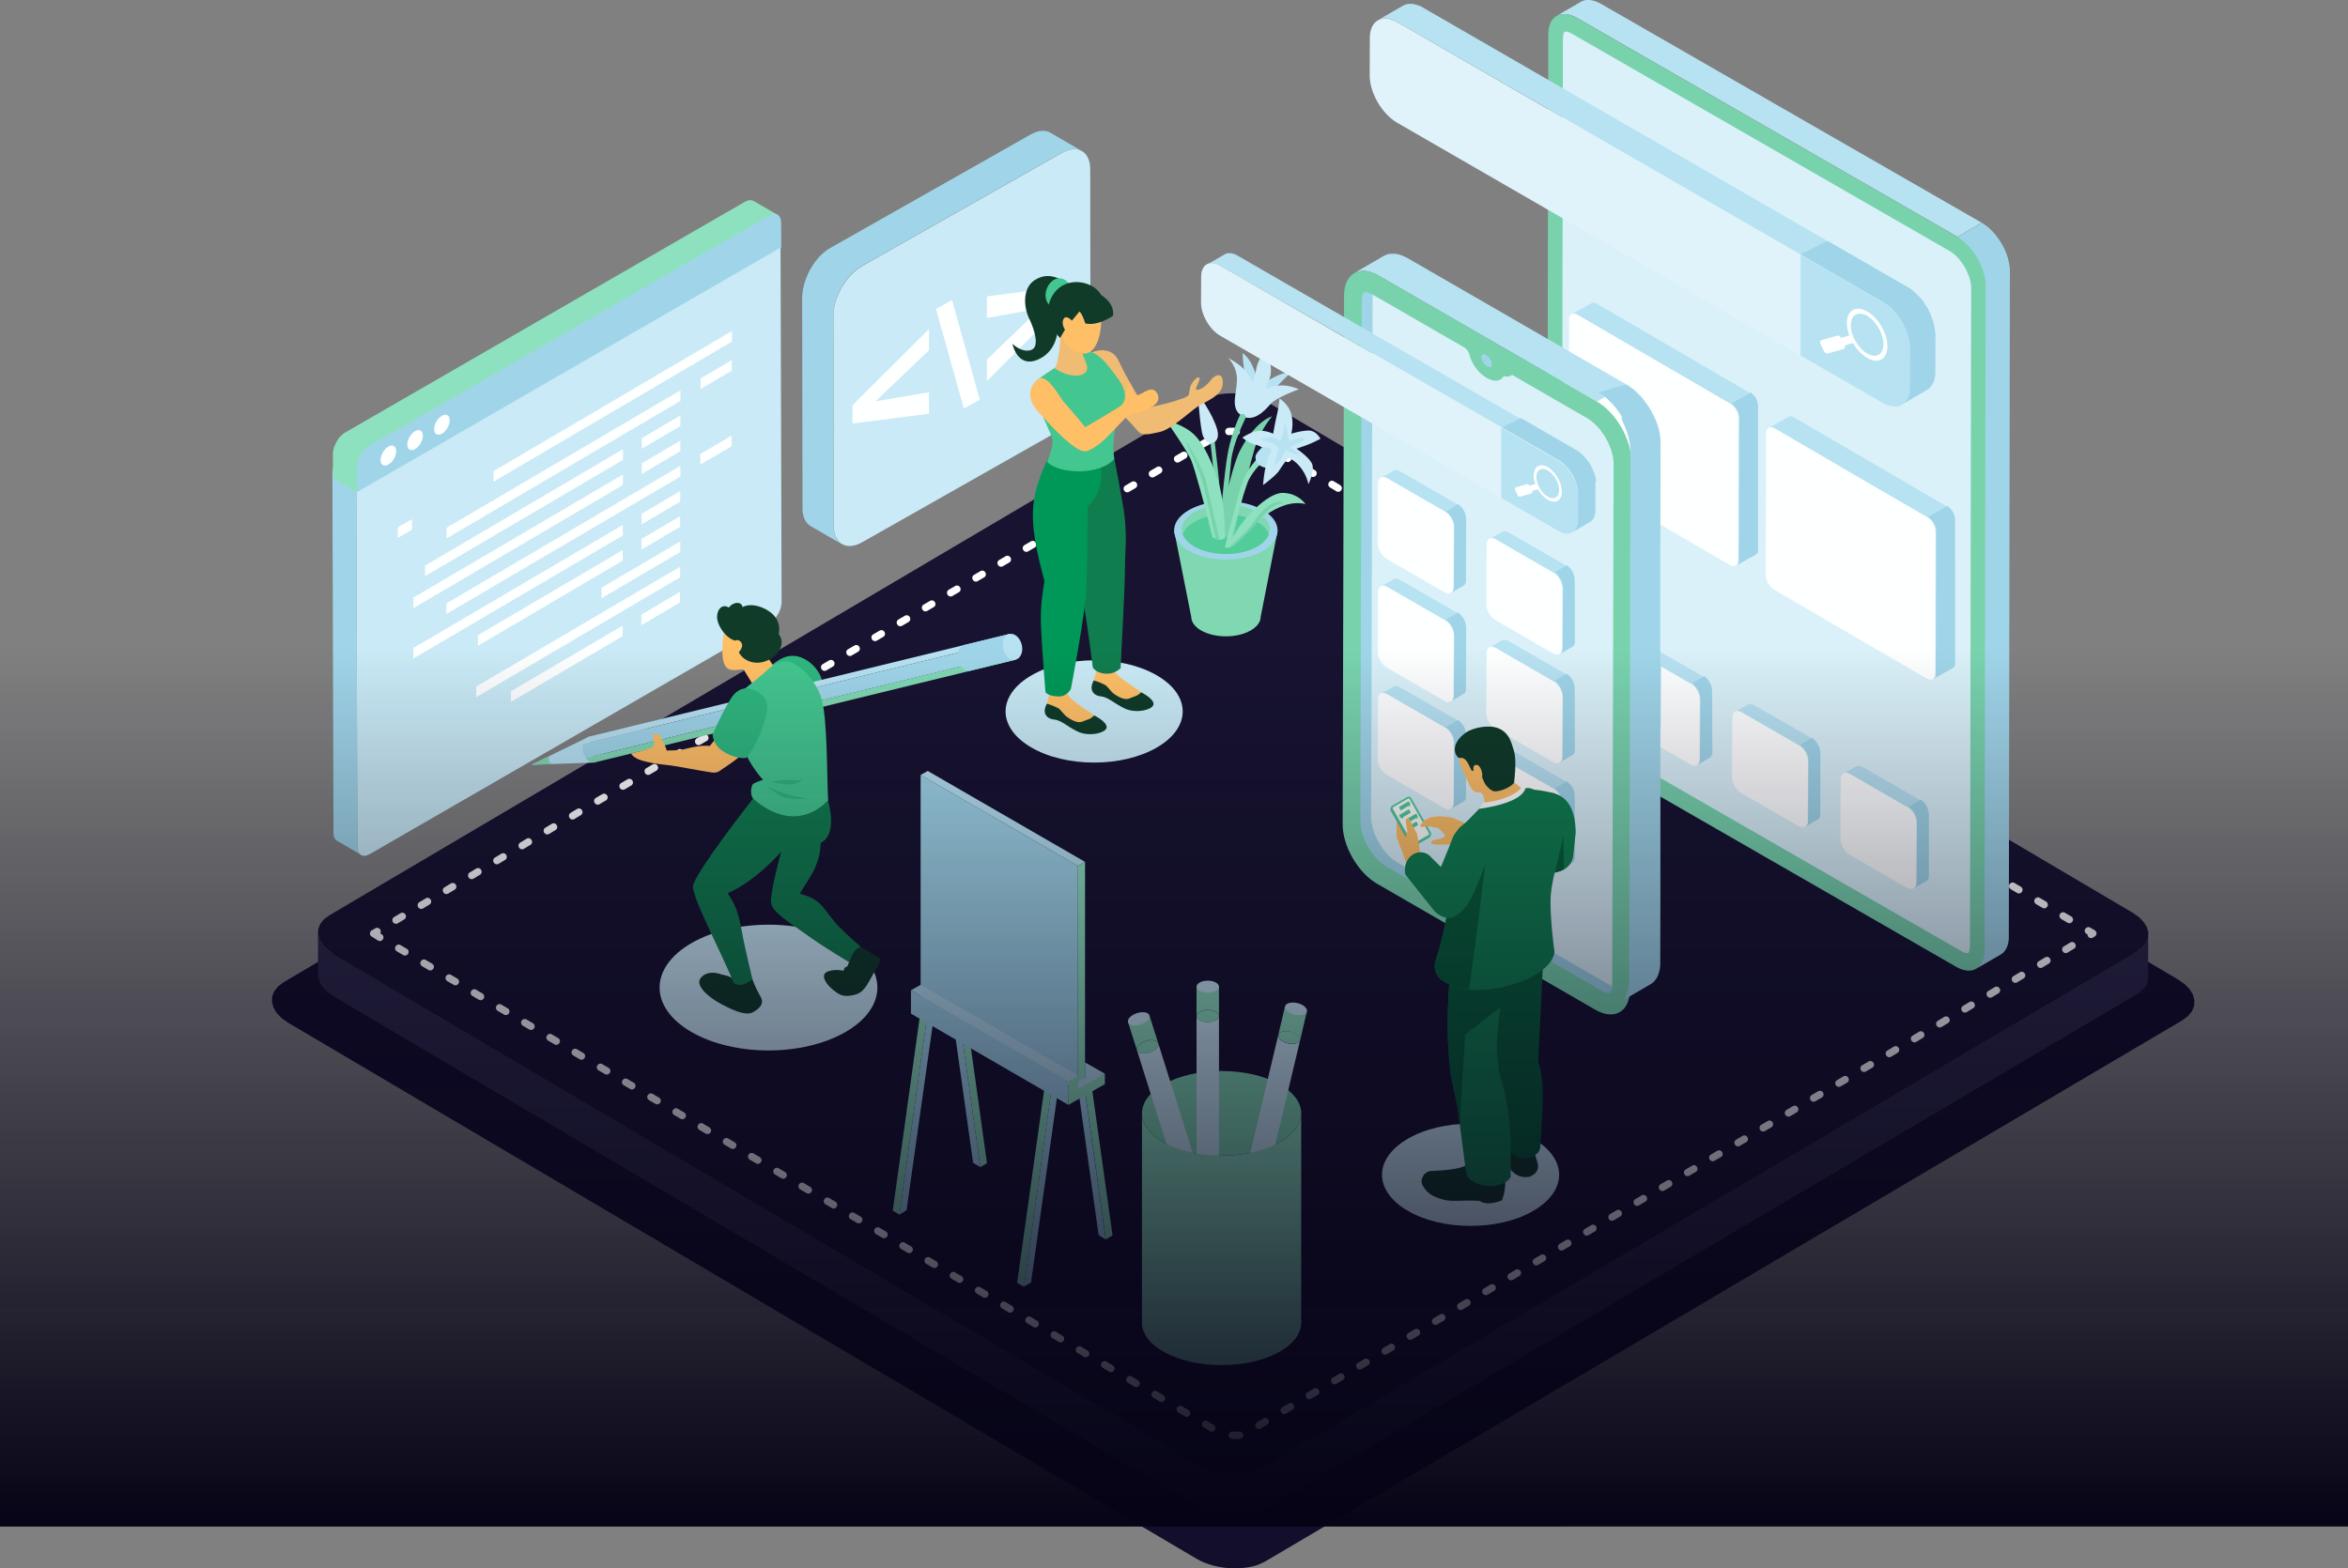 <svg width="449" height="300" viewBox="0 0 449 300" xmlns="http://www.w3.org/2000/svg">
    <rect x="0" y="0" width="449" height="300" fill="#808080" stroke="none"/>
    <defs>
        <linearGradient x1="50%" y1="0%" x2="50%" y2="100%" id="frz047c6wa">
            <stop stop-color="#060316" stop-opacity="0" offset="0%"/>
            <stop stop-color="#060316" offset="100%"/>
        </linearGradient>
    </defs>
    <g fill="none" fill-rule="evenodd">
        <path fill="#130E2B" d="M54.281 187.856 229.624 84.362l.677-.361.7-.294.769-.248.813-.203.835-.136.881-.09.881-.046.881.023.904.045.903.113.904.158.88.226.859.249.835.316.791.361.745.407 173.581 102.454 1.288.904.97.994.633 1.039.271 1.084-.045 1.039-.406 1.016-.746.926-1.084.813-175.342 103.494-.678.339-.7.316-.768.248-.813.181-.836.135-.881.09-.88.046h-.882l-.903-.068-.904-.113-.903-.158-.881-.203-.858-.271-.836-.294-.79-.361-.746-.407-173.58-102.454-1.288-.904-.972-.993-.61-1.062L52 191.65l.045-1.061.407-.994.745-.926z"/>
        <path fill="#2B2747" d="M410.771 187.494v-8.086l-.384.949-.7.88-1.061.791-166.918 98.525-.633.338-.7.271-.723.249-.767.18-.791.136-.836.09-.835.023h-.859l-.858-.068-.858-.09-.859-.158-.835-.203-.814-.249-.79-.294-.745-.338-.723-.384-165.246-97.53-1.243-.882-.903-.948-.61-.994-.271-1.017v8.11l.271 1.016.61.993.903.949 1.243.858 165.246 97.553.723.384.745.34.79.293.814.248.835.204.859.158.858.09.858.068h.859l.835-.023.836-.09.79-.136.768-.203.723-.226.7-.293.633-.317 166.918-98.524 1.061-.79.7-.881z"/>
        <path fill="#171330" d="m63 175.072 166.917-98.525.633-.339.7-.293.723-.226.768-.18.79-.136.836-.09.836-.046h.858l.858.068.859.113.858.135.836.204.813.248.79.294.746.339.723.384 165.246 97.553 1.242.858.904.949.61.993.27 1.017-.045 1.016-.384.949-.7.88-1.061.791-166.918 98.525-.633.338-.7.271-.723.249-.767.18-.791.136-.836.09-.835.023h-.859l-.858-.068-.858-.09-.859-.158-.835-.203-.814-.249-.79-.294-.745-.338-.723-.384-165.246-97.53-1.243-.882-.903-.948-.61-.994-.271-1.017.045-.993.384-.972.7-.88z"/>
        <path d="m71.063 179.137-.045-.022-.045-.023-.023-.023-.022-.022-.023-.023-.022-.022-.023-.046-.022-.022-.023-.023v-.022l-.023-.045v-.023l-.022-.045v-.023c-.023-.045-.023-.09-.023-.135v-.045c0-.046 0-.09.023-.136v-.023l.022-.045v-.022l.023-.046v-.022l.023-.023v-.067l.022-.023v-.023l.023-.022.022-.023.045-.045.023-.023.023-.022h.022l.045-.023.7-.406a.674.674 0 0 1 .95.248.693.693 0 0 1 0 .723l.27.158c.34.203.452.632.249.949-.204.338-.633.451-.949.248l-1.22-.768zm5.015-2.53a.674.674 0 0 1-.949-.248.674.674 0 0 1 .249-.949l1.197-.722a.674.674 0 0 1 .948.248.674.674 0 0 1-.248.949l-1.197.722zm4.833-2.846a.674.674 0 0 1-.948-.248.674.674 0 0 1 .248-.949l1.197-.722a.674.674 0 0 1 .949.248.674.674 0 0 1-.249.949l-1.197.722zm4.811-2.845a.674.674 0 0 1-.948-.249.674.674 0 0 1 .248-.949l1.197-.722a.674.674 0 0 1 .949.248.674.674 0 0 1-.249.949l-1.197.723zm4.834-2.846a.674.674 0 0 1-.949-.249.674.674 0 0 1 .249-.949l1.197-.722a.674.674 0 0 1 .949.248.674.674 0 0 1-.249.949l-1.197.723zm4.811-2.846a.674.674 0 0 1-.949-.249.674.674 0 0 1 .249-.948l1.197-.723a.674.674 0 0 1 .949.248.674.674 0 0 1-.249.949l-1.197.723zm4.834-2.869a.674.674 0 0 1-.95-.248.674.674 0 0 1 .25-.949l1.196-.723a.674.674 0 0 1 .95.249.674.674 0 0 1-.25.948l-1.196.723zm4.81-2.846a.674.674 0 0 1-.948-.248.674.674 0 0 1 .248-.949l1.198-.723a.674.674 0 0 1 .948.249.674.674 0 0 1-.248.948l-1.197.723zm4.834-2.846a.674.674 0 0 1-.948-.248.674.674 0 0 1 .248-.949l1.197-.723a.674.674 0 0 1 .949.249.674.674 0 0 1-.249.948l-1.197.723zm4.811-2.846a.674.674 0 0 1-.948-.248.674.674 0 0 1 .248-.949l1.197-.7a.674.674 0 0 1 .949.248.674.674 0 0 1-.249.949l-1.197.7zm4.834-2.846a.674.674 0 0 1-.949-.248.674.674 0 0 1 .249-.949l1.197-.7a.674.674 0 0 1 .948.248.674.674 0 0 1-.248.949l-1.197.7zm4.81-2.846a.674.674 0 0 1-.948-.248.674.674 0 0 1 .249-.949l1.197-.7a.674.674 0 0 1 .948.248.674.674 0 0 1-.248.95l-1.197.7zm4.834-2.846a.674.674 0 0 1-.948-.248.674.674 0 0 1 .248-.949l1.197-.7a.674.674 0 0 1 .949.248.674.674 0 0 1-.248.95l-1.198.7zm4.811-2.846a.674.674 0 0 1-.948-.248.674.674 0 0 1 .248-.949l1.197-.7a.674.674 0 0 1 .95.249.674.674 0 0 1-.25.948l-1.197.7zm4.812-2.846a.674.674 0 0 1-.95-.248.674.674 0 0 1 .25-.949l1.196-.7a.674.674 0 0 1 .95.249.674.674 0 0 1-.25.948l-1.196.7zm4.833-2.846a.674.674 0 0 1-.949-.248.674.674 0 0 1 .249-.949l1.197-.7a.674.674 0 0 1 .949.249.674.674 0 0 1-.249.948l-1.197.7zm4.811-2.823a.674.674 0 0 1-.949-.248.674.674 0 0 1 .249-.949l1.197-.7a.674.674 0 0 1 .949.248.674.674 0 0 1-.249.949l-1.197.7zm4.834-2.846a.674.674 0 0 1-.949-.248.674.674 0 0 1 .249-.949l1.197-.7a.674.674 0 0 1 .948.248.674.674 0 0 1-.248.949l-1.197.7zm4.81-2.846a.674.674 0 0 1-.948-.248.674.674 0 0 1 .249-.949l1.197-.7a.674.674 0 0 1 .948.248.674.674 0 0 1-.248.949l-1.197.7zm4.834-2.846a.674.674 0 0 1-.948-.248.674.674 0 0 1 .248-.949l1.197-.7a.674.674 0 0 1 .949.248.674.674 0 0 1-.249.949l-1.197.7zm4.811-2.846a.674.674 0 0 1-.948-.248.674.674 0 0 1 .248-.949l1.197-.7a.674.674 0 0 1 .949.248.674.674 0 0 1-.248.95l-1.198.7zm4.834-2.846a.674.674 0 0 1-.949-.248.674.674 0 0 1 .249-.949l1.197-.7a.674.674 0 0 1 .949.248.674.674 0 0 1-.249.95l-1.197.7zm4.811-2.846a.674.674 0 0 1-.949-.248.674.674 0 0 1 .249-.949l1.197-.7a.674.674 0 0 1 .949.248.674.674 0 0 1-.249.95l-1.197.7zm4.811-2.846a.674.674 0 0 1-.949-.248.674.674 0 0 1 .249-.949l1.197-.7a.674.674 0 0 1 .949.249.674.674 0 0 1-.249.948l-1.197.7zm4.834-2.846a.674.674 0 0 1-.949-.248.674.674 0 0 1 .248-.949l1.198-.7a.674.674 0 0 1 .948.249.674.674 0 0 1-.248.948l-1.197.7zm4.81-2.846a.674.674 0 0 1-.948-.248.674.674 0 0 1 .248-.949l1.198-.7a.674.674 0 0 1 .948.249.674.674 0 0 1-.248.948l-1.197.7zm4.834-2.845a.674.674 0 0 1-.948-.249.674.674 0 0 1 .248-.949l1.197-.7a.674.674 0 0 1 .949.249.674.674 0 0 1-.249.948l-1.197.7zm4.811-2.846a.674.674 0 0 1-.948-.249.674.674 0 0 1 .248-.949l1.197-.7a.674.674 0 0 1 .949.249.674.674 0 0 1-.249.948l-1.197.7zm4.834-2.846a.674.674 0 0 1-.949-.249.674.674 0 0 1 .249-.949l1.197-.7a.674.674 0 0 1 .949.249.674.674 0 0 1-.249.948l-1.197.7zm4.811-2.846a.674.674 0 0 1-.949-.249.674.674 0 0 1 .249-.948l1.197-.7a.674.674 0 0 1 .949.248.674.674 0 0 1-.249.948l-1.197.7zm4.834-2.846a.674.674 0 0 1-.95-.249.674.674 0 0 1 .25-.948l1.196-.7a.674.674 0 0 1 .95.248.674.674 0 0 1-.25.948l-1.196.7zm4.81-2.846a.674.674 0 0 1-.948-.249.674.674 0 0 1 .248-.948l1.198-.7a.674.674 0 0 1 .948.248.674.674 0 0 1-.248.949l-1.197.7zm4.812-2.846a.674.674 0 0 1-.949-.249.674.674 0 0 1 .248-.948l1.198-.7a.674.674 0 0 1 .948.248.674.674 0 0 1-.248.949l-1.197.7zm4.833-2.846a.674.674 0 0 1-.948-.249.674.674 0 0 1 .248-.948l1.197-.7a.674.674 0 0 1 .949.248.674.674 0 0 1-.249.949l-1.197.7zm4.653-2.304a.676.676 0 0 1-.723-.678.676.676 0 0 1 .678-.722l.316-.023h.542l.452.023h.045l.158.022a.71.71 0 0 1 .61.79.71.71 0 0 1-.79.61l-.159-.022-.406-.023h-.407l-.316.023zm1.242-1.378-.09 1.4.09-1.4zm3.637 2.869c-.339-.204-.452-.633-.249-.949.204-.339.633-.452.95-.248l1.196.722c.339.204.452.633.249.949-.204.339-.633.452-.949.248l-1.197-.722zm4.81 2.846c-.338-.204-.45-.633-.248-.949.204-.339.633-.452.95-.248l1.196.722c.339.204.452.633.249.949-.204.339-.633.452-.949.248l-1.197-.722zm4.835 2.846c-.34-.204-.452-.633-.249-.95.203-.338.633-.45.949-.248l1.197.723c.339.204.452.633.248.949-.203.339-.632.452-.948.248l-1.197-.722zm4.81 2.846c-.338-.204-.451-.633-.248-.95.203-.338.633-.45.949-.248l1.197.723c.339.204.452.633.248.949-.203.339-.632.452-.948.248l-1.197-.722zm4.834 2.846c-.339-.204-.452-.633-.248-.95.203-.338.632-.45.948-.248l1.197.723c.34.203.452.633.249.949-.203.339-.632.452-.949.248l-1.197-.722zm4.811 2.868c-.339-.203-.452-.632-.248-.949.203-.338.632-.451.948-.248l1.198.723c.338.203.451.632.248.948-.203.34-.632.452-.949.249l-1.197-.723zm4.834 2.846c-.339-.203-.452-.632-.249-.949.204-.338.633-.451.949-.248l1.197.723c.339.203.452.632.249.948-.204.34-.633.452-.95.249l-1.196-.723zm4.81 2.846c-.338-.203-.45-.632-.248-.949.204-.338.633-.451.949-.248l1.197.723c.339.203.452.632.249.948-.204.34-.633.452-.95.249l-1.196-.723zm4.834 2.846c-.338-.203-.451-.633-.248-.949.203-.339.632-.451.949-.248l1.197.723c.339.203.451.632.248.948-.203.34-.632.452-.948.249l-1.198-.723zm4.811 2.846c-.338-.203-.451-.633-.248-.949.203-.339.632-.452.949-.248l1.197.723c.339.203.452.632.248.948-.203.339-.632.452-.948.249l-1.198-.723zm4.811 2.846c-.338-.203-.451-.633-.248-.949.203-.339.632-.452.949-.248l1.197.7c.339.203.452.632.248.949-.203.338-.632.451-.948.248l-1.198-.7zm4.834 2.846c-.339-.203-.452-.633-.248-.949.203-.339.632-.452.948-.248l1.197.7c.34.203.452.632.249.949-.203.338-.633.451-.949.248l-1.197-.7zm4.811 2.846c-.339-.204-.452-.633-.248-.949.203-.339.632-.452.948-.248l1.197.7c.34.203.452.632.249.948-.203.34-.633.452-.949.249l-1.197-.7zm4.834 2.846c-.34-.204-.452-.633-.249-.949.204-.339.633-.452.949-.248l1.197.7c.339.203.452.632.248.948-.203.34-.632.452-.948.249l-1.197-.7zm4.81 2.846c-.338-.204-.451-.633-.248-.949.204-.339.633-.452.949-.248l1.197.7c.339.203.452.632.249.948-.204.34-.633.452-.95.249l-1.196-.7zm4.834 2.846c-.338-.204-.451-.633-.248-.949.203-.339.632-.452.949-.248l1.197.7c.338.203.451.632.248.948-.203.34-.632.452-.949.249l-1.197-.7zm4.811 2.846c-.338-.204-.451-.633-.248-.95.203-.338.632-.45.949-.248l1.197.7c.338.204.451.633.248.95-.203.338-.632.451-.949.248l-1.197-.7zm4.834 2.846c-.339-.204-.452-.633-.248-.95.203-.338.632-.45.948-.248l1.197.7c.34.204.452.633.249.95-.204.338-.633.451-.949.248l-1.197-.7zm4.811 2.845c-.339-.203-.452-.632-.248-.948.203-.339.632-.452.948-.249l1.197.7c.34.204.452.633.249.95-.204.338-.633.451-.949.248l-1.197-.7zm4.811 2.846c-.339-.203-.452-.632-.248-.948.203-.339.632-.452.948-.249l1.197.7c.34.204.452.633.249.95-.203.338-.633.45-.949.248l-1.197-.7zm4.834 2.824c-.34-.203-.452-.633-.249-.949.203-.339.633-.452.949-.248l1.197.7c.339.203.452.632.248.949-.203.338-.632.451-.948.248l-1.197-.7zm4.81 2.846c-.338-.204-.451-.633-.248-.949.203-.339.633-.452.949-.248l1.197.7c.339.203.452.632.248.949-.203.338-.632.451-.948.248l-1.197-.7zm4.834 2.846c-.339-.204-.451-.633-.248-.949.203-.339.632-.452.948-.248l1.198.7c.338.203.451.632.248.948-.203.34-.632.452-.949.249l-1.197-.7zm4.811 2.846c-.338-.204-.451-.633-.248-.949.203-.339.632-.452.949-.248l1.197.7c.338.203.451.632.248.948-.203.34-.632.452-.949.249l-1.197-.7zm4.834 2.846c-.339-.204-.452-.633-.249-.949.204-.339.633-.452.95-.248l1.196.7c.339.203.452.632.249.948-.204.34-.633.452-.949.249l-1.197-.7zm4.81 2.846c-.338-.204-.45-.633-.248-.949.204-.339.633-.452.95-.248l1.196.7c.339.203.452.632.249.948-.204.34-.633.452-.949.249l-1.197-.7zm4.835 2.846c-.34-.204-.452-.633-.249-.95.203-.338.633-.45.949-.248l1.197.7c.339.204.452.633.248.95-.203.338-.632.451-.948.248l-1.197-.7zm4.81 2.846c-.338-.204-.451-.633-.248-.95.203-.338.633-.45.949-.248l1.197.7c.339.204.452.633.248.95-.203.338-.632.451-.948.248l-1.197-.7zm4.812 2.845c-.34-.203-.452-.632-.249-.948.203-.339.633-.452.949-.249l1.197.7c.339.204.452.633.248.95-.203.338-.632.451-.948.248l-1.197-.7zm4.833 2.846c-.339-.203-.452-.632-.248-.948.203-.339.632-.452.948-.249l1.198.7c.338.204.451.633.248.95-.203.338-.632.45-.949.248l-1.197-.7zm4.811 2.846c-.339-.203-.452-.632-.248-.948.203-.34.632-.452.948-.249l1.198.7c.338.204.451.633.248.95-.203.338-.632.45-.949.248l-1.197-.7zm4.834 2.846c-.339-.203-.452-.632-.249-.948.204-.34.633-.452.949-.249l1.197.7c.339.204.452.633.249.95-.204.338-.633.45-.95.248l-1.196-.7zm4.81 2.846c-.338-.203-.45-.632-.248-.948.204-.34.633-.452.949-.249l1.197.7c.339.204.452.633.249.949-.204.339-.633.452-.949.249l-1.197-.7zm4.834 2.846c-.338-.203-.451-.632-.248-.948.203-.34.632-.452.949-.249l.858.497c.09.068.18.136.248.249a.674.674 0 0 1-.248.948l-.339.203a.674.674 0 0 1-.948-.248.715.715 0 0 1-.09-.361l-.182-.09zm-3.117 1.65a.674.674 0 0 1 .95.248.674.674 0 0 1-.25.948l-1.196.723a.674.674 0 0 1-.95-.248.674.674 0 0 1 .25-.95l1.196-.722zm-4.81 2.845a.674.674 0 0 1 .948.249.674.674 0 0 1-.248.948l-1.197.723a.674.674 0 0 1-.95-.248.674.674 0 0 1 .25-.95l1.196-.722zm-4.834 2.846a.674.674 0 0 1 .948.248.674.674 0 0 1-.248.95l-1.197.722a.674.674 0 0 1-.949-.249.674.674 0 0 1 .249-.948l1.197-.723zm-4.811 2.846a.674.674 0 0 1 .948.248.674.674 0 0 1-.248.95l-1.197.722a.674.674 0 0 1-.949-.249.674.674 0 0 1 .249-.948l1.197-.723zm-4.834 2.846a.674.674 0 0 1 .949.248.674.674 0 0 1-.249.949l-1.197.723a.674.674 0 0 1-.948-.249.674.674 0 0 1 .248-.948l1.197-.723zm-4.81 2.846a.674.674 0 0 1 .948.248.674.674 0 0 1-.249.949l-1.197.723a.674.674 0 0 1-.948-.249.674.674 0 0 1 .248-.948l1.197-.723zm-4.834 2.846a.674.674 0 0 1 .948.248.674.674 0 0 1-.248.949l-1.197.723a.674.674 0 0 1-.949-.249.674.674 0 0 1 .248-.948l1.198-.723zm-4.811 2.846a.674.674 0 0 1 .948.248.674.674 0 0 1-.248.949l-1.197.723a.674.674 0 0 1-.949-.249.674.674 0 0 1 .248-.948l1.198-.723zm-4.834 2.846a.674.674 0 0 1 .949.248.674.674 0 0 1-.249.949l-1.197.7a.674.674 0 0 1-.949-.248.674.674 0 0 1 .249-.949l1.197-.7zm-4.811 2.846a.674.674 0 0 1 .949.248.674.674 0 0 1-.249.949l-1.197.7a.674.674 0 0 1-.949-.248.674.674 0 0 1 .249-.95l1.197-.7zm-4.834 2.846a.674.674 0 0 1 .949.248.674.674 0 0 1-.249.949l-1.197.7a.674.674 0 0 1-.948-.248.674.674 0 0 1 .248-.95l1.197-.7zm-4.81 2.846a.674.674 0 0 1 .948.248.674.674 0 0 1-.249.949l-1.197.7a.674.674 0 0 1-.948-.249.674.674 0 0 1 .248-.948l1.197-.7zm-4.834 2.846a.674.674 0 0 1 .948.248.674.674 0 0 1-.248.949l-1.197.7a.674.674 0 0 1-.949-.249.674.674 0 0 1 .249-.948l1.197-.7zm-4.811 2.846a.674.674 0 0 1 .948.248.674.674 0 0 1-.248.949l-1.197.7a.674.674 0 0 1-.949-.249.674.674 0 0 1 .249-.948l1.197-.7zm-4.834 2.846a.674.674 0 0 1 .949.248.674.674 0 0 1-.249.949l-1.197.7a.674.674 0 0 1-.949-.249.674.674 0 0 1 .249-.948l1.197-.7zm-4.811 2.845a.674.674 0 0 1 .949.249.674.674 0 0 1-.249.949l-1.197.7a.674.674 0 0 1-.949-.249.674.674 0 0 1 .249-.948l1.197-.7zm-4.811 2.846a.674.674 0 0 1 .949.249.674.674 0 0 1-.249.949l-1.197.7a.674.674 0 0 1-.949-.249.674.674 0 0 1 .249-.948l1.197-.7zm-4.834 2.846a.674.674 0 0 1 .949.249.674.674 0 0 1-.248.948l-1.198.7a.674.674 0 0 1-.948-.248.674.674 0 0 1 .248-.948l1.197-.7zm-4.81 2.846a.674.674 0 0 1 .948.249.674.674 0 0 1-.248.948l-1.198.7a.674.674 0 0 1-.948-.248.674.674 0 0 1 .248-.948l1.197-.7zm-4.834 2.846a.674.674 0 0 1 .948.249.674.674 0 0 1-.248.948l-1.197.7a.674.674 0 0 1-.949-.248.674.674 0 0 1 .249-.949l1.197-.7zm-4.811 2.846a.674.674 0 0 1 .948.249.674.674 0 0 1-.248.948l-1.197.7a.674.674 0 0 1-.949-.248.674.674 0 0 1 .249-.949l1.197-.7zm-4.834 2.846a.674.674 0 0 1 .949.249.674.674 0 0 1-.249.948l-1.197.7a.674.674 0 0 1-.948-.248.674.674 0 0 1 .248-.949l1.197-.7zm-4.81 2.846a.674.674 0 0 1 .948.249.674.674 0 0 1-.249.948l-1.197.7a.674.674 0 0 1-.948-.248.674.674 0 0 1 .248-.949l1.197-.7zm-4.835 2.846a.674.674 0 0 1 .95.249.674.674 0 0 1-.25.948l-1.196.7a.674.674 0 0 1-.95-.248.674.674 0 0 1 .25-.949l1.196-.7zm-4.81 2.846a.674.674 0 0 1 .948.249.674.674 0 0 1-.248.948l-1.197.7a.674.674 0 0 1-.95-.248.674.674 0 0 1 .25-.949l1.196-.7zm-4.812 2.846a.674.674 0 0 1 .95.248.674.674 0 0 1-.25.95l-1.196.7a.674.674 0 0 1-.95-.25.674.674 0 0 1 .25-.948l1.196-.7zm-4.833 2.846a.674.674 0 0 1 .948.248.674.674 0 0 1-.248.95l-1.197.7a.674.674 0 0 1-.949-.25.674.674 0 0 1 .249-.948l1.197-.7zm-4.811 2.846a.674.674 0 0 1 .948.248.674.674 0 0 1-.248.95l-1.197.7a.674.674 0 0 1-.949-.25.674.674 0 0 1 .249-.948l1.197-.7zm-4.834 2.846a.674.674 0 0 1 .949.248.674.674 0 0 1-.249.949l-1.197.7a.674.674 0 0 1-.948-.248.674.674 0 0 1 .248-.949l1.197-.7zm-4.81 2.823a.674.674 0 0 1 .948.249.674.674 0 0 1-.249.948l-1.197.7a.674.674 0 0 1-.948-.248.674.674 0 0 1 .248-.949l1.197-.7zm-4.834 2.846a.674.674 0 0 1 .948.249.674.674 0 0 1-.248.948l-1.197.7a.674.674 0 0 1-.949-.248.674.674 0 0 1 .248-.949l1.198-.7zm-4.811 2.846a.674.674 0 0 1 .948.249.674.674 0 0 1-.248.948l-1.197.7a.674.674 0 0 1-.949-.248.674.674 0 0 1 .248-.949l1.198-.7zm-4.834 2.846a.674.674 0 0 1 .949.249.674.674 0 0 1-.249.948l-1.197.7a.674.674 0 0 1-.949-.248.674.674 0 0 1 .249-.949l1.197-.7zm-4.63 2.485c.384-.045.722.248.768.632.045.384-.249.723-.633.768l-.316.023h-.023l-.406.022h-.542l-.226-.022a.705.705 0 0 1-.655-.746.705.705 0 0 1 .745-.655l.203.023h.407l.384-.023.294-.022zm-4.88-1.265c.34.203.453.632.25.948-.204.34-.633.452-.95.249l-1.196-.723c-.34-.203-.452-.632-.249-.948.203-.34.633-.452.949-.249l1.197.723zm-4.833-2.846c.339.203.452.632.249.949-.204.338-.633.451-.949.248l-1.197-.723c-.339-.203-.452-.632-.249-.948.204-.34.633-.452.95-.249l1.196.723zm-4.81-2.846c.338.203.45.632.248.949-.204.338-.633.451-.949.248l-1.197-.723c-.339-.203-.452-.632-.249-.948.204-.34.633-.452.95-.249l1.196.723zm-4.834-2.846c.338.203.451.632.248.949-.203.338-.632.451-.949.248l-1.197-.723c-.339-.203-.451-.632-.248-.948.203-.34.632-.452.948-.249l1.198.723zm-4.811-2.846c.338.203.451.632.248.949-.203.338-.632.451-.949.248l-1.197-.723c-.339-.203-.451-.632-.248-.948.203-.34.632-.452.948-.249l1.198.723zm-4.834-2.846c.339.203.452.632.248.949-.203.339-.632.451-.948.248l-1.197-.723c-.34-.203-.452-.632-.249-.948.203-.34.633-.452.949-.249l1.197.723zm-4.811-2.846c.339.203.452.633.248.949-.203.339-.632.451-.948.248l-1.197-.723c-.34-.203-.452-.632-.249-.948.203-.339.633-.452.949-.249l1.197.723zm-4.834-2.846c.34.203.452.633.249.949-.204.339-.633.452-.949.248l-1.197-.723c-.339-.203-.452-.632-.248-.948.203-.339.632-.452.948-.249l1.197.723zm-4.81-2.846c.338.203.451.633.248.949-.204.339-.633.452-.949.248l-1.197-.722c-.339-.204-.452-.633-.248-.95.203-.338.632-.45.948-.248l1.197.723zm-4.834-2.846c.338.204.451.633.248.949-.203.339-.632.452-.949.248l-1.197-.7c-.338-.203-.451-.632-.248-.949.203-.338.632-.451.949-.248l1.197.7zm-4.811-2.846c.338.204.451.633.248.949-.203.339-.632.452-.949.248l-1.197-.7c-.338-.203-.451-.632-.248-.948.203-.34.632-.452.949-.249l1.197.7zm-4.834-2.846c.339.204.452.633.249.949-.204.339-.633.452-.95.248l-1.196-.7c-.339-.203-.452-.632-.249-.948.204-.34.633-.452.949-.249l1.197.7zm-4.811-2.846c.339.204.452.633.248.949-.203.339-.632.452-.948.248l-1.197-.7c-.34-.203-.452-.632-.249-.948.204-.34.633-.452.949-.249l1.197.7zm-4.811-2.846c.339.204.452.633.248.95-.203.338-.632.45-.948.248l-1.197-.7c-.34-.204-.452-.633-.249-.95.204-.338.633-.451.949-.248l1.197.7zm-4.834-2.846c.34.204.452.633.249.95-.203.338-.633.45-.949.248l-1.197-.7c-.339-.204-.452-.633-.248-.95.203-.338.632-.451.948-.248l1.197.7zm-4.81-2.846c.338.204.451.633.248.95-.203.338-.633.45-.949.248l-1.197-.7c-.339-.204-.452-.633-.248-.95.203-.338.632-.451.948-.248l1.197.7zm-4.834-2.845c.339.203.452.632.248.948-.203.339-.632.452-.948.249l-1.198-.7c-.338-.204-.451-.633-.248-.95.203-.338.632-.45.949-.248l1.197.7zm-4.811-2.846c.339.203.451.632.248.948-.203.339-.632.452-.948.249l-1.198-.7c-.338-.204-.451-.633-.248-.95.203-.338.632-.45.949-.248l1.197.7zm-4.834-2.846c.339.203.452.632.249.948-.204.34-.633.452-.95.249l-1.196-.7c-.339-.204-.452-.633-.249-.95.204-.338.633-.45.949-.248l1.197.7zm-4.81-2.846c.338.203.45.632.248.948-.204.34-.633.452-.95.249l-1.196-.7c-.339-.204-.452-.633-.249-.95.204-.338.633-.45.949-.248l1.197.7zm-4.834-2.846c.338.203.451.632.248.948-.203.34-.632.452-.949.249l-1.197-.7c-.339-.204-.452-.633-.248-.949.203-.339.632-.452.948-.248l1.198.7zm-4.812-2.846c.34.203.452.632.249.948-.203.34-.632.452-.949.249l-1.197-.7c-.339-.204-.452-.633-.248-.949.203-.339.632-.452.948-.248l1.197.7zm-4.81-2.846c.338.203.451.632.248.948-.203.34-.633.452-.949.249l-1.197-.7c-.339-.204-.452-.633-.248-.949.203-.339.632-.452.948-.248l1.197.7zm-4.834-2.846c.339.203.452.632.248.948-.203.34-.632.452-.948.249l-1.197-.7c-.34-.204-.452-.633-.249-.949.203-.339.633-.452.949-.248l1.197.7zm-4.811-2.846c.339.203.452.632.248.949-.203.338-.632.451-.948.248l-1.197-.7c-.34-.203-.452-.633-.249-.949.203-.339.633-.452.949-.248l1.197.7zm-4.834-2.846c.339.203.452.632.249.949-.204.338-.633.451-.949.248l-1.197-.7c-.339-.203-.452-.633-.249-.949.204-.339.633-.452.95-.248l1.196.7zm-4.81-2.846c.338.203.45.632.248.949-.204.338-.633.451-.949.248l-1.197-.7c-.339-.203-.452-.633-.249-.949.204-.339.633-.452.95-.248l1.196.7zm-4.834-2.846c.338.203.451.632.248.949-.203.338-.632.451-.949.248l-1.197-.7c-.339-.203-.451-.633-.248-.949.203-.339.632-.451.948-.248l1.198.7zm-4.811-2.846c.338.203.451.632.248.949-.203.339-.632.451-.949.248l-1.197-.7c-.339-.203-.451-.632-.248-.949.203-.338.632-.451.948-.248l1.198.7zm-4.834-2.846c.339.203.452.633.248.949-.203.339-.632.451-.948.248l-1.197-.7c-.34-.203-.452-.632-.249-.949.203-.338.633-.451.949-.248l1.197.7zm-4.811-2.846c.339.203.452.633.248.949-.203.339-.632.452-.948.248l-1.197-.7c-.34-.203-.452-.632-.249-.949.203-.338.633-.451.949-.248l1.197.7zm-4.811-2.846c.339.203.452.633.248.949-.203.339-.632.452-.948.248l-1.197-.7c-.34-.203-.452-.632-.249-.949.203-.338.633-.451.949-.248l1.197.7zm-4.834-2.846c.34.204.452.633.249.949-.204.339-.633.452-.949.248l-1.197-.7c-.339-.203-.452-.632-.248-.949.203-.338.632-.451.948-.248l1.197.7z" fill="#FEFFFF"/>
        <path fill="#2B2747" d="m408.626 182.028-166.918 98.525-.633.338-.7.271-.723.249-.767.18-.791.136-.836.09-.835.023h-.61v8.109h.61l.835-.023.836-.09.79-.136.768-.203.723-.226.7-.293.633-.317 166.918-98.524 1.061-.79.7-.881.384-.972v-8.086l-.384.949-.7.88z"/>
        <path d="m244.328 101.46-3.253 16.512c0 2.055-2.981 3.75-6.64 3.75-3.66 0-6.64-1.672-6.64-3.75l-3.276-16.511h19.809z" fill="#80D8B3"/>
        <path d="M224.52 101.46c0 3.072 4.426 5.58 9.892 5.58 5.466 0 9.893-2.485 9.893-5.58 0-3.071-4.427-5.578-9.893-5.578-5.466.022-9.893 2.507-9.893 5.579z" fill="#A0D5E9"/>
        <path d="M234.412 98.411c-4.065 0-7.476 1.627-8.267 3.795a2.788 2.788 0 0 1-.158-.949c0-2.62 3.772-4.743 8.425-4.743 4.653 0 8.425 2.123 8.425 4.743 0 .317-.068.655-.18.949-.768-2.168-4.156-3.795-8.245-3.795z" fill="#80D8B3"/>
        <path d="M234.412 105.978c-4.065 0-7.476-1.626-8.267-3.795.791-2.168 4.179-3.794 8.267-3.794 4.089 0 7.477 1.626 8.245 3.794-.768 2.169-4.156 3.795-8.245 3.795z" fill="#52CC99"/>
        <path d="M243.244 79.642s-1.446 1.626-2.733 4.472c-1.288 2.846-4.789 19.29-4.789 19.29s-.948-.679-1.49-.769c-.542-.09-1.333-.79-1.333-.79s2.462-12.197 4.179-15.563c3.004-5.872 6.166-6.64 6.166-6.64z" fill="#78D3AD"/>
        <path d="M241.843 76.005s1.446-1.22 1.762-1.536c1.04-.971 2.214-2.326 3.32-3.252-2.28-.204-6.663 2.936-6.663 2.936l1.581 1.852zm-1.332-2.778s-.61-4.066-2.891-5.692c.045 2.575.88 6.595.88 6.595l2.01-.903z" fill="#B7E2F2"/>
        <path d="M242.973 77.27c1.13-1.287 5.398-2.8 5.398-2.8s-1.4-.746-3.275-.746c-1.988 0-3.207.745-3.207.745s.813-1.445 1.061-2.688c.43-2.123-.88-5.24-.88-5.24s-1.56 2.553-1.74 3.592c-.18 1.039-.768 2.958-.768 2.958s-.497-1.242-1.852-2.642c-.971-.994-2.846-1.965-2.846-1.965s1.378 1.332 1.626 3.297c.362 2.688-1.423 5.873.655 7.522 2.372 1.852 4.744-.79 5.828-2.033z" fill="#C9EAF6"/>
        <path d="M237.168 79.303s.836-.542 1.061.542c-.383.88-2.416 4.901-2.8 8.267-.362 3.365-1.243 13.507-1.243 13.507l-.97-.204s.835-11.112 1.648-15.133c.813-4.043 2.304-6.98 2.304-6.98z" fill="#78D3AD"/>
        <path d="M241.324 88.496s-1.378 1.174-2.44 3.117c-1.061 1.942-3.817 13.1-3.817 13.1l-.835-.022s2.642-10.684 3.523-12.875c.858-2.168 2.778-4.246 2.778-4.246l.79.926z" fill="#8EE1BE"/>
        <path d="M231.16 100.399s.926-1.174 1.287-3.117c.339-1.942-1.039-13.1-1.039-13.1l.836.022s1.31 10.684 1.242 12.875c-.068 2.168-1.197 4.246-1.197 4.246l-1.13-.926z" fill="#78D3AD"/>
        <path d="M246.406 86.982s-2.982 2.688-4.269 2.508c-1.287-.181-2.146-1.062-2.055-2.191.113-1.13 4.043-4.202 4.043-4.202l2.281 3.885z" fill="#B7E2F2"/>
        <path d="M246.925 82.962s.52-1.875 0-3.772c-.519-1.897-2.236-2.959-2.236-2.959s-.158 1.717-.564 3.365a58.496 58.496 0 0 0-.655 3.366s-1.107-.565-2.553-.565c-1.445 0-3.343 1.31-3.343 1.31s1.04.972 2.508 1.355c1.468.384 3.071.836 3.071.836s-.655 1.74-1.039 3.05c-.384 1.332-.587 3.84-.587 3.84s2.462-1.785 3.117-2.824c.655-1.04 1.717-2.394 1.717-2.394s1.197.384 2.394 1.92c1.197 1.535 1.446 3.14 1.446 3.14s1.377-2.756.61-4.09c-.769-1.332-2.892-2.71-2.892-2.71s1.288-.429 2.282-.813c.993-.384 2.303-1.084 2.303-1.084s-.745-1.58-2.303-1.58c-1.536.044-3.276.609-3.276.609z" fill="#C9EAF6"/>
        <path d="M246.451 84.34s.949-.362 1.852-.475c.904-.113 1.378.113 1.378.113s-.88.52-1.626.949c-.362.226-1.559.587-1.559.587s.994.565 1.333.813c.339.249.971.949.971.949s-2.1-.813-2.304-.858c-.18-.045-.7-.362-.7-.362s-.474 1.197-.949 1.83c-.474.632-1.129 1.242-1.129 1.242s.271-1.58.452-2.146c.18-.564.339-1.287.339-1.287s-.542-.723-1.378-.994c-1.107-.361-2.146-.678-2.146-.678s1.446-.451 2.191-.383c.452.045 1.671.7 1.671.7s.678-1.627.904-3.456c.43 1.061.7 3.456.7 3.456z" fill="#B7E2F2"/>
        <path d="M249.658 96.424s-1.4-2.1-4.359-2.146c-2.936-.045-7.725 5.105-9.17 7.86-.203.362-1.92 2.53-1.92 2.53s1.039.723 2.778-1.378c1.74-2.1 7.341-8.176 12.671-6.866zm-15.426 6.527s.09-3.975-.588-7.95c-.677-3.976-2.89-9.329-5.014-11.587-2.123-2.26-5.647-2.982-5.647-2.982s4.089 5.828 4.856 7.725c.768 1.897 2.892 9.938 3.185 11.226.294 1.287.79 3.275.79 3.275s1.04 1.084 2.418.293z" fill="#8EE1BE"/>
        <path d="M226.597 84.114s3.298 4.788 4.111 8.29c.813 3.5 2.507 10.818 2.507 10.818l-.745-.158s-1.717-7.928-2.462-10.66c-.768-2.756-3.41-8.29-3.41-8.29zm18.95 12.016s-1.332.158-2.552 1.062c-1.22.903-5.15 6.098-7.453 7.363-.226.113-.678.226-.678.226s3.433-2.891 4.608-4.585c1.58-2.282 3.659-4.789 6.076-4.066z" fill="#78D3AD"/>
        <path d="M229.082 75.328s2.846 3.794 3.681 6.843c.859 3.027-2.349 3.592-2.913.542-.565-3.026-.768-7.385-.768-7.385z" fill="#C9EAF6"/>
        <path d="M306.171.745c-.068-.022-.113-.067-.18-.09-.068-.045-.159-.068-.227-.113l-.135-.068-.045-.022-.045-.023c-.068-.022-.136-.068-.226-.09-.068-.023-.158-.068-.226-.09l-.045-.023h-.023c-.045-.023-.09-.023-.135-.045-.068-.023-.159-.045-.226-.068-.023 0-.068-.023-.113-.023h-.045l-.068-.022c-.09-.023-.158-.023-.249-.045-.045 0-.09 0-.135-.023H303.416c-.114 0-.204.023-.317.045l-.068.023a1.118 1.118 0 0 0-.293.09h-.023a2.218 2.218 0 0 0-.406.18l-4.63 2.689c.135-.068.27-.136.406-.181.113-.045.226-.068.339-.09l.067-.023c.136-.023.272-.045.407-.045h.542c.136.022.294.045.452.068h.045c.158.045.316.067.474.135h.023c.18.068.339.136.52.203l.022.023.542.271 72.798 41.899 4.63-2.688L306.171.745z" fill="#B7E2F2"/>
        <path d="M384.141 179.137v.271c0 .09 0 .18-.022.249v.113c-.09 1.084-.565 2.258-1.536 2.823l-4.63 2.688c.135-.09.27-.18.406-.294a1.241 1.241 0 0 1-.203.158c.113-.113.226-.226.316-.361 1.671-2.281-1.875-138.187-4.11-139.475l4.63-2.687.045.022c.067.045.158.09.225.136.068.045.159.09.226.158l.023.022.022.023c.068.045.113.09.181.113.113.09.203.158.316.248.384.317.678.61 1.017.949 1.332 1.423 2.462 3.343 2.959 5.24.022.09.045.18.067.294 0 .045.023.09.023.113.136.587.271 1.423.249 2.033l-.204 127.164z" fill="#A0D5E9"/>
        <path d="M374.316 45.332c2.981 1.74 5.42 5.918 5.398 9.351l-.226 127.142c0 3.433-2.44 4.834-5.443 3.094l-72.798-41.898c-2.981-1.717-5.398-5.918-5.398-9.351l.226-127.142c0-3.434 2.44-4.834 5.42-3.095l72.82 41.899z" fill="#78D3AD"/>
        <path d="M372.825 48.02 300.57 6.437c-.632-.361-1.039-.406-1.174-.406-.497 0-.52 1.13-.52 1.355l-.225 125.854c0 2.508 1.92 5.828 4.11 7.093l72.256 41.582c.633.362 1.04.407 1.175.407.497 0 .52-1.13.52-1.355l.225-125.855c0-2.507-1.92-5.827-4.11-7.092z" fill="#DAF1F9"/>
        <path d="m304.884 119.01-.046-.022-.067-.045-.046-.023h-.022l-.068-.022-.068-.023h-.022l-.045-.022-.068-.023h-.068l-.068-.023H304.048c-.023 0-.068 0-.09.023h-.023l-.09.023-.136.067-1.49.859.135-.068c.022-.023.068-.023.113-.023h.022c.046 0 .09-.022.136-.022h.181c.045 0 .09.022.135.022h.023c.045 0 .09.023.158.045.045.023.113.046.158.068h.022a.676.676 0 0 1 .181.09l11 6.348 1.49-.859-11.09-6.37z" fill="#E6EFF2"/>
        <path d="M314.393 126.239c.948.564 1.739 1.897 1.739 3.004l-.068 11.429c0 1.106-.79 1.535-1.74.993l-10.999-6.347c-.971-.564-1.74-1.897-1.74-3.004l.069-11.429c0-1.106.79-1.558 1.739-.993l11 6.347z" fill="#EDF4F6"/>
        <path d="m314.664 123.054-.045-.023-.068-.045-.045-.023h-.046l-.067-.022-.068-.023h-.023l-.045-.022-.068-.023h-.067l-.068-.023H313.805c-.022 0-.067 0-.09.023h-.023l-.09.023-.135.067-2.372 1.378.136-.068c.022-.022.067-.022.112-.022h.023c.045 0 .09-.023.136-.023h.18c.045 0 .09 0 .136.023h.022c.046 0 .09.022.158.045.046.023.113.045.159.068h.022a.676.676 0 0 1 .18.09l11 6.347 2.372-1.378-11.067-6.37z" fill="#B7E2F2"/>
        <path d="M327.403 132.405V131.976l-.023-.09-.022-.091v-.09l-.023-.09-.023-.069v-.045l-.022-.09-.023-.09v-.046l-.022-.045-.023-.09-.023-.068v-.022l-.045-.09-.045-.091v-.045l-.045-.068-.045-.09-.023-.046-.022-.022-.046-.068c-.022-.045-.045-.068-.067-.113v-.022a.686.686 0 0 0-.113-.159.312.312 0 0 0-.068-.09l-.068-.09-.068-.09-.067-.068v-.046l-.045-.045-.068-.068-.023-.022-.022-.023-.023-.022-.068-.068-.022-.023-.023-.022-.023-.023-.067-.068-.045-.045h-.023l-.068-.045-.068-.045h-.022l-2.372 1.378c.068.022.113.067.18.113.046.045.114.067.159.113l.023.022.135.136.023.022.135.136v.022c.045.046.09.113.158.159.046.067.09.112.136.18.045.068.09.113.113.18.022.046.045.069.068.114l.045.09.022.045c.023.046.068.113.09.158v.023c.023.068.068.136.091.203.023.068.045.136.09.204v.022l.068.203v.023c.023.068.045.136.045.203v.023c.023.068.023.135.045.203 0 .068.023.136.023.204v.225l-.068 11.43V145.37c0 .045 0 .113-.022.158v.022c0 .046-.023.09-.045.136v.022c-.023.046-.023.09-.046.136v.023l-.067.135c-.046.045-.068.113-.113.158l-.023.023a.599.599 0 0 1-.135.113l2.371-1.378c.045-.023.09-.068.158-.113l.023-.023a.405.405 0 0 0 .113-.158c.022-.045.045-.067.068-.113v-.022l.022-.09.023-.046v-.045l.022-.09v-.068l.023-.09v-.271l-.045-11.384z" fill="#A0D5E9"/>
        <path d="M323.292 130.778c.949.565 1.74 1.898 1.74 3.005l-.069 11.429c0 1.106-.79 1.535-1.739.993l-11-6.347c-.97-.564-1.739-1.897-1.739-3.004l.068-11.429c0-1.106.79-1.558 1.74-.993l10.999 6.346z" fill="#FEFFFF"/>
        <path d="m335.399 134.867-.046-.023-.067-.045-.046-.023h-.022l-.068-.022-.068-.023-.045-.022-.068-.023h-.067l-.068-.023H334.563c-.023 0-.068 0-.09.023h-.023l-.09.023-.136.067-2.372 1.378.136-.068c.045-.022.068-.022.113-.022h.022c.046 0 .09-.023.136-.023h.181c.045 0 .09.023.135.023h.023c.045 0 .09.022.158.045h.022c.046.023.113.045.159.068.045.022.113.045.18.09l11 6.347 2.372-1.378-11.09-6.37z" fill="#B7E2F2"/>
        <path d="M348.115 144.218V143.947l-.023-.09v-.091l-.022-.09-.023-.09v-.046l-.022-.045-.023-.09-.023-.068v-.045l-.022-.09-.023-.091v-.045l-.022-.045-.023-.09-.022-.068-.046-.09-.045-.091v-.023l-.022-.022-.046-.068-.045-.09-.022-.046v-.022l-.045-.068c-.023-.045-.046-.068-.068-.113v-.023c-.045-.045-.068-.112-.113-.158-.023-.045-.045-.067-.068-.113l-.068-.09-.067-.068-.068-.067v-.023l-.023-.023-.045-.045-.068-.068-.022-.022-.023-.023-.045-.022-.068-.068-.045-.023-.023-.022-.022-.023-.068-.068-.045-.045-.068-.045-.068-.045h-.022l-2.372 1.378c.068.045.113.067.18.113.046.045.114.067.159.113l.023.022c.045.045.09.09.158.136l.022.022.136.136.022.022c.045.046.09.113.136.158.045.068.09.113.135.181.046.068.09.113.113.18.023.046.045.069.068.114l.068.09.022.045c.023.046.068.113.09.158l.023.023c.023.068.068.136.09.203v.023l.068.203v.023l.068.203v.023a.66.66 0 0 1 .045.203v.023c.023.067.023.135.046.203a.625.625 0 0 1 .022.203v.226l-.068 11.429V157.205c0 .045-.022.113-.022.158v.023c0 .045-.023.09-.045.135v.023c-.023.045-.023.09-.046.113v.023l-.067.135c-.045.045-.068.113-.113.158l-.023.023a.599.599 0 0 1-.135.113l2.371-1.378c.045-.023.09-.068.136-.113l.022-.023c.046-.045.09-.09.113-.158.023-.045.045-.067.068-.113v-.022l.023-.09.022-.046v-.045l.023-.09v-.068l.022-.09v-.271l.023-11.384z" fill="#A0D5E9"/>
        <path d="M344.004 142.591c.971.565 1.74 1.898 1.74 3.005l-.068 11.429c0 1.106-.79 1.535-1.74.993l-11-6.347c-.948-.542-1.739-1.897-1.739-3.004l.068-11.429c0-1.106.79-1.558 1.74-.993l11 6.346z" fill="#FEFFFF"/>
        <path d="m356.133 146.68-.045-.023-.068-.045-.045-.023h-.045l-.068-.022-.067-.023h-.023l-.045-.022-.068-.023h-.068l-.067-.023H355.275c-.023 0-.068 0-.09.023h-.023l-.09.023-.136.067-2.371 1.378.135-.068c.023-.022.068-.022.113-.022h.023c.045 0 .09-.023.135-.023h.181c.045 0 .09.023.135.023h.023c.045 0 .09.022.158.045.045.023.113.045.158.068a.676.676 0 0 1 .18.09l11 6.347 2.372-1.378-11.045-6.37z" fill="#B7E2F2"/>
        <path d="M368.85 156.03V155.603l-.023-.09-.022-.091v-.09l-.023-.09-.023-.069v-.045l-.022-.09-.023-.09v-.046l-.022-.045-.023-.09-.022-.068v-.022l-.046-.09-.045-.091v-.045l-.045-.068-.045-.09-.023-.046v-.022l-.045-.068c-.022-.045-.045-.068-.068-.113l-.022-.023a.686.686 0 0 0-.113-.158.312.312 0 0 0-.068-.09l-.068-.09-.067-.09-.068-.068v-.046l-.045-.045-.068-.068-.023-.022-.022-.023-.046-.022-.067-.068-.023-.023-.022-.022-.023-.023-.068-.068-.045-.045h-.023l-.067-.045-.068-.045h-.023l-2.371 1.378c.067.022.113.067.18.113.046.045.113.067.159.113l.022.022.136.136.022.022.136.136v.022c.045.046.09.113.158.158.045.068.09.113.135.181.046.068.09.113.113.18.023.046.045.069.068.114l.045.09.023.045c.022.046.068.113.09.158v.023c.023.068.068.136.09.203a.802.802 0 0 0 .09.204v.022l.069.203v.023c.022.068.045.136.045.203v.023c.022.068.022.135.045.203 0 .068.023.136.023.203v.226l-.068 11.43V168.995c0 .045-.023.113-.023.158v.022c-.022.046-.022.09-.045.136v.022c-.023.046-.023.09-.045.113v.023l-.068.135c-.045.046-.068.113-.113.159l-.022.022a.405.405 0 0 1-.159.113l2.372-1.378c.045-.022.09-.067.158-.113l.023-.022a.405.405 0 0 0 .113-.158c.022-.045.045-.068.067-.113v-.023l.023-.09.023-.045v-.046l.022-.09v-.068l.023-.09V156.031z" fill="#A0D5E9"/>
        <path d="M364.739 154.404c.949.565 1.74 1.898 1.74 3.005l-.069 11.429c0 1.106-.79 1.535-1.739.993l-11-6.347c-.948-.564-1.739-1.897-1.739-3.004l.068-11.429c0-1.106.79-1.558 1.74-.993l10.999 6.346z" fill="#FEFFFF"/>
        <path d="m305.403 58.116-.045-.022-.068-.046-.045-.022h-.023l-.067-.023-.068-.022-.045-.023-.068-.022h-.068l-.068-.023H304.613l-.09.023h-.023l-.09.022-.136.068-3.727 2.1c.045-.022.09-.045.113-.067.022-.023.068-.023.09-.023h.023c.045 0 .09-.022.113-.022h.158c.045 0 .09 0 .135.022h.023c.045 0 .09.023.135.045.046.023.09.045.159.068h.022c.045.023.113.045.158.09l29.16 16.986 3.727-2.1-29.16-17.009z" fill="#B7E2F2"/>
        <path d="M336.19 77.88v-.384l-.023-.068-.023-.09v-.091l-.023-.09-.022-.068v-.022l-.023-.09-.022-.091v-.045l-.023-.045-.023-.068-.022-.045v-.023l-.023-.068-.045-.09v-.045l-.023-.068-.045-.09-.022-.045v-.023l-.045-.068c-.023-.045-.046-.068-.068-.113v-.022c-.023-.045-.068-.09-.09-.136l-.068-.09-.068-.068-.068-.068-.068-.067-.022-.023h-.023l-.045-.045-.068-.068-.022-.023-.023-.022-.022-.023-.068-.067-.023-.023-.022-.023-.023-.022-.068-.045-.045-.046-.068-.045-.067-.045h-.023l-3.727 2.1a.686.686 0 0 1 .158.114c.045.045.09.067.136.113l.022.022c.045.045.09.068.136.113l.022.023.136.135c.045.045.09.09.135.158.046.045.09.113.136.158.045.046.068.113.113.158a.494.494 0 0 1 .068.113l.067.09.023.046c.023.045.045.09.09.158v.023c.023.067.068.135.09.18.023.068.046.113.068.181v.023l.068.203c.023.068.023.113.045.18v.023c.023.068.023.136.046.18 0 .069.022.136.022.182V79.957l-.068 27.15v.204c0 .045-.022.113-.022.158v.022c0 .046-.023.09-.045.136v.022c-.023.046-.023.09-.046.113v.023a.494.494 0 0 1-.067.113.599.599 0 0 1-.113.135l-.023.023c-.045.045-.09.068-.135.113l3.727-2.1c.045-.023.09-.068.135-.114l.023-.022c.045-.045.067-.09.113-.136.022-.045.045-.067.067-.113v-.022l.023-.068.023-.045v-.045l.022-.09V77.88z" fill="#A0D5E9"/>
        <path d="M330.836 77.202c.88.52 1.604 1.762 1.604 2.778l-.068 27.15c0 1.016-.723 1.446-1.626.926l-29.16-16.985c-.881-.52-1.604-1.762-1.604-2.779l.068-27.15c0-1.016.723-1.445 1.626-.925l29.16 16.985z" fill="#FEFFFF"/>
        <path d="m343.078 79.845-.045-.023-.068-.045-.045-.022h-.023l-.067-.023-.068-.023-.045-.022-.068-.023h-.068l-.068-.022H342.288l-.09.022h-.023l-.09.023a.494.494 0 0 0-.114.068l-3.726 2.1c.045-.022.09-.045.112-.068.046 0 .068-.022.09-.022h.023c.046 0 .068-.023.113-.023h.158c.046 0 .09.023.136.023h.023c.045 0 .09.022.135.045h.023c.045.023.09.045.158.068.045.022.113.045.158.09l29.16 16.985 3.726-2.1-29.182-17.008z" fill="#B7E2F2"/>
        <path d="M373.864 99.608V99.293l-.022-.091v-.068l-.023-.09v-.091l-.023-.09-.022-.068v-.022l-.023-.09-.022-.09v-.046l-.023-.045-.023-.068-.022-.068-.045-.068-.045-.09v-.045l-.023-.068-.045-.09-.023-.045-.022-.023-.046-.068c-.022-.045-.045-.067-.067-.113l-.023-.022c-.023-.045-.068-.09-.09-.136l-.068-.09-.068-.068-.068-.068-.067-.067v-.023l-.046-.045-.067-.068-.023-.022-.022-.023-.023-.023-.068-.067-.022-.023-.023-.023-.023-.022-.067-.045-.045-.046h-.023l-.068-.045-.068-.045h-.022l-3.727 2.1a.686.686 0 0 1 .158.114c.045.045.09.067.158.113l.023.022c.045.045.09.068.135.113l.023.023.135.135h.023c.045.045.09.09.136.158.045.045.09.113.135.158.045.046.068.113.113.159a.494.494 0 0 1 .068.112l.045.09.022.046c.023.045.046.09.09.158v.023c.023.067.069.135.091.18.023.068.045.113.068.181v.023l.068.203c.022.068.022.113.045.18v.023c.022.068.022.136.045.18 0 .069.023.136.023.182V101.663l-.068 27.15v.204c0 .045 0 .113-.023.158v.022c0 .046-.022.09-.022.136v.023c-.023.045-.023.067-.045.112v.023c-.023.045-.046.09-.068.113a.599.599 0 0 1-.113.135l-.023.023c-.045.045-.09.068-.135.113l3.727-2.1c.045-.023.09-.068.135-.114l.023-.022c.045-.045.067-.09.113-.136.022-.045.045-.067.067-.113v-.022l.023-.068.023-.045v-.045l.022-.09v-.068l.023-.068v-.248l-.023-27.128z" fill="#A0D5E9"/>
        <path d="M368.511 98.93c.904.52 1.626 1.763 1.604 2.78l-.068 27.149c0 1.016-.723 1.445-1.626.926l-29.16-16.986c-.881-.52-1.604-1.762-1.604-2.778l.068-27.15c0-1.016.723-1.445 1.626-.926l29.16 16.986z" fill="#FEFFFF"/>
        <path d="M269.287 49.443c-.068-.045-.136-.068-.204-.113l-.27-.136a.676.676 0 0 1-.181-.09l-.046-.023-.045-.022c-.09-.045-.18-.068-.27-.113-.091-.045-.182-.068-.272-.09l-.045-.023-.045-.023c-.068-.022-.113-.045-.181-.067l-.271-.068c-.045-.023-.09-.023-.136-.023l-.045-.022-.09-.023a1.322 1.322 0 0 0-.294-.045c-.067 0-.113-.023-.18-.023H265.944c-.136.023-.249.023-.384.046l-.09.022a2.22 2.22 0 0 0-.362.113l-.023.023c-.18.067-.338.135-.497.226l-5.646 3.275c.158-.09.339-.158.497-.226.135-.045.27-.09.406-.113l.09-.023c.159-.022.317-.045.497-.068h.655c.181.023.362.046.543.09l.045.023c.18.046.384.09.587.159l.045.022c.203.068.407.158.633.249l.045.022c.226.09.429.203.655.339l41.74 24.1 5.647-3.275-41.74-24.1z" fill="#B7E2F2"/>
        <path d="M305.38 76.818c3.637 2.1 6.596 7.205 6.573 11.384l-.27 101.167c-.023 4.179-2.982 5.873-6.619 3.772l-41.74-24.1c-3.637-2.1-6.596-7.205-6.573-11.384l.27-101.167c.023-4.179 2.982-5.873 6.619-3.772l41.74 24.1z" fill="#78D3AD"/>
        <path d="M308.294 188.691c-.022.497-.158 1.288-.632 1.288-.18 0-.655-.045-1.446-.497l-41.085-23.716c-2.688-1.536-5.015-5.58-4.992-8.651l.27-99.586c0-.271.046-1.649.656-1.649.18 0 .655.045 1.423.474h.022c-.022.159-.022.317-.022.384l-.271 99.586c0 3.072 2.326 7.093 4.992 8.651l41.085 23.716z" fill="#A0D5E9"/>
        <path d="m308.565 88.744-.27 99.586c0 .068 0 .203-.023.361l-41.086-23.716c-2.665-1.536-4.992-5.579-4.992-8.65l.271-99.587c0-.067 0-.203.023-.384l17.46 10.074c.564.34.926.904 1.084 1.536.406 1.672 1.739 3.479 3.32 4.36 1.423.813 2.665.61 3.185-.362.655.158 1.22.068 1.626-.248l14.433 8.334c2.665 1.581 4.992 5.647 4.97 8.696z" fill="#DAF1F9"/>
        <path d="M285.278 69.703c0 .565-.452.678-.994.294-.542-.384-.994-1.152-.994-1.717 0-.564.452-.677.994-.293.542.384.994 1.152.994 1.716z" fill="#A0D5E9"/>
        <path d="m267.66 110.902-.045-.023-.068-.045-.045-.022h-.022l-.068-.023-.068-.023-.045-.022-.068-.023h-.068l-.067-.022H266.825c-.023 0-.068 0-.09.022h-.023l-.09.023-.136.068-2.372 1.377.136-.067c.022-.023.067-.023.113-.023h.022c.045 0 .09-.023.136-.023h.18c.046 0 .09 0 .136.023h.022c.046 0 .09.023.159.045.045.023.113.045.158.068.045.023.113.045.18.09l11 6.347 2.394-1.378-11.09-6.369z" fill="#B7E2F2"/>
        <path d="M280.377 120.253v-.248l-.023-.09v-.091l-.022-.09-.023-.09v-.091l-.023-.09-.022-.068v-.046l-.023-.09-.022-.09v-.045l-.023-.046-.023-.09-.022-.068v-.022l-.045-.09-.045-.09v-.046l-.046-.068-.045-.09-.022-.045v-.023l-.046-.068c-.022-.045-.045-.068-.067-.113v-.022c-.046-.045-.068-.113-.113-.158-.023-.046-.045-.068-.068-.113l-.068-.09-.068-.068-.067-.068v-.045l-.046-.046-.067-.067-.023-.023-.022-.022-.046-.023-.067-.068-.046-.022-.022-.023-.023-.023-.067-.067-.046-.046h-.022l-.068-.045-.068-.045h-.022l-2.395 1.378c.068.045.113.068.181.113.045.045.113.068.158.113l.023.022c.045.046.09.09.158.136l.023.023.135.135.023.023c.045.045.09.113.135.158.045.067.09.113.136.18.045.068.09.113.113.181.022.045.045.068.067.113l.068.09.023.046c.022.045.067.113.09.158v.022c.023.068.068.136.09.204l.068.203v.022l.068.204v.022c.023.068.045.136.045.204v.022c.023.068.023.136.045.203 0 .068.023.136.023.204V121.586l-.068 11.429V133.218c0 .045-.022.113-.022.158v.023c-.023.045-.023.09-.046.135l-.022.023c-.023.045-.023.09-.045.113v.022l-.068.136a.686.686 0 0 1-.113.158l-.023.022c-.045.046-.09.09-.135.113l2.371-1.377c.046-.023.09-.068.136-.113l.023-.023c.045-.045.09-.09.112-.158.023-.045.046-.068.068-.113v-.023l.045-.09.023-.045v-.045l.023-.09V131.614l.045-11.362z" fill="#A0D5E9"/>
        <path d="M276.266 118.627c.971.564 1.74 1.897 1.74 3.004l-.069 11.429c0 1.107-.79 1.536-1.739.994l-11-6.347c-.948-.565-1.739-1.898-1.739-3.004l.068-11.43c0-1.106.79-1.558 1.739-.993l11 6.347z" fill="#FEFFFF"/>
        <path d="m288.418 122.602-.045-.023-.068-.045-.045-.022h-.023l-.068-.023-.068-.023h-.022l-.045-.022-.068-.023h-.09l-.068-.022H287.559c-.022 0-.067 0-.09.022h-.023l-.09.023-.135.068-2.372 1.377.135-.067c.023-.023.068-.023.113-.023h.023c.045 0 .09-.022.136-.022h.18c.045 0 .09.022.136.022h.022c.045 0 .09.023.158.045.046.023.113.045.159.068h.022c.045.023.113.045.18.09l11 6.347 2.372-1.377-11.067-6.37z" fill="#B7E2F2"/>
        <path d="M301.134 131.93V131.592l-.022-.09v-.091l-.023-.09v-.091l-.023-.09-.022-.068v-.045l-.023-.09-.022-.09v-.046l-.023-.045-.023-.09-.022-.068v-.023l-.045-.09-.045-.09v-.046l-.046-.067-.045-.09-.022-.046v-.023l-.046-.067c-.022-.045-.045-.068-.067-.113v-.023a.686.686 0 0 0-.113-.158c-.023-.023-.045-.068-.068-.09l-.068-.09-.068-.091-.067-.068v-.022l-.023-.023-.045-.045-.068-.068-.022-.022-.023-.023-.045-.023-.068-.067-.023-.023-.022-.023-.023-.022-.067-.068-.046-.045h-.022l-.068-.045-.068-.045h-.022l-2.372 1.377c.068.046.113.068.18.113.046.046.114.068.159.113l.022.023.136.135.023.023.135.135v.023c.045.045.09.113.158.158.045.068.09.113.136.18.045.069.09.114.113.182.022.045.045.067.067.113l.046.09.022.045c.023.045.068.113.09.158v.023c.023.067.068.135.09.203.023.068.046.136.091.203v.023l.068.203v.023c.023.068.045.135.045.203v.023c.023.067.023.135.045.203 0 .068.023.135.023.203v.023c0 .068.022.135.022.203l-.067 11.43V144.894c0 .068-.023.113-.023.158v.023c0 .045-.022.09-.045.136v.022c-.023.045-.023.09-.045.113v.023l-.068.135c-.045.045-.068.113-.113.158l-.023.023c-.045.045-.09.09-.158.113l2.372-1.378c.045-.023.09-.068.158-.113l.023-.023a.405.405 0 0 0 .113-.158c.022-.045.045-.067.067-.113v-.022l.023-.09.023-.046v-.045l.022-.09v-.068l.023-.09v-.271l-.023-11.362z" fill="#A0D5E9"/>
        <path d="M297.023 130.327c.949.564 1.74 1.897 1.74 3.004l-.068 11.429c0 1.107-.79 1.536-1.74.994l-11-6.37c-.948-.542-1.738-1.897-1.738-3.004l.067-11.429c0-1.107.79-1.558 1.74-.994l11 6.37z" fill="#FEFFFF"/>
        <path d="m267.66 90.122-.045-.023-.068-.045-.045-.022h-.022l-.068-.023-.068-.023-.045-.022-.068-.023h-.068l-.067-.022H266.825c-.023 0-.068 0-.09.022h-.023l-.09.023-.136.068-2.372 1.377.136-.067c.022-.023.067-.023.113-.023h.022c.045 0 .09-.023.136-.023h.18c.046 0 .09.023.136.023h.022c.046.023.09.023.159.045.045.023.113.045.158.068.045.023.113.045.18.09l11 6.347 2.394-1.378-11.09-6.369z" fill="#B7E2F2"/>
        <path d="M280.377 99.473v-.248l-.023-.09v-.091l-.022-.09-.023-.09v-.091l-.023-.09-.022-.068v-.046l-.023-.09-.022-.09v-.045l-.023-.046-.023-.09-.022-.068-.045-.09-.045-.09v-.046l-.046-.067-.045-.09-.022-.046v-.022l-.046-.068c-.022-.045-.045-.068-.067-.113v-.023c-.046-.045-.068-.113-.113-.158-.023-.022-.045-.068-.068-.09l-.068-.09-.068-.068-.067-.068v-.045l-.046-.045-.067-.068-.023-.023-.022-.022-.046-.023-.067-.068-.046-.022-.022-.023-.023-.022-.067-.068-.046-.045h-.022l-.068-.046-.068-.045h-.022l-2.395 1.378c.068.045.113.068.181.113.045.045.113.068.158.113l.023.023c.045.045.09.09.158.135l.023.023.135.135.023.023c.045.045.09.113.135.158.045.068.09.113.136.18.045.068.09.114.113.181.022.045.045.068.067.113l.068.09.023.046c.022.045.067.113.09.158v.022c.023.068.068.136.09.204l.068.203v.023l.068.203v.022a.66.66 0 0 1 .045.204v.022c.023.068.023.136.045.204 0 .067.023.135.023.203V100.85l-.068 11.429V112.483c0 .045-.022.113-.022.158v.023c-.023.045-.023.09-.046.135l-.022.023c-.023.045-.023.09-.045.113v.022l-.068.136a.686.686 0 0 1-.113.158l-.023.023c-.045.045-.09.09-.135.113l2.371-1.378c.046-.023.09-.068.136-.113l.023-.023c.045-.045.09-.09.112-.158.023-.045.046-.068.068-.113v-.022l.045-.09.023-.046v-.045l.023-.09V110.88l.045-11.407z" fill="#A0D5E9"/>
        <path d="M276.266 97.847c.971.564 1.74 1.897 1.74 3.004l-.069 11.429c0 1.107-.79 1.536-1.739.994l-11-6.347c-.948-.565-1.739-1.898-1.739-3.004l.068-11.43c0-1.106.79-1.558 1.739-.993l11 6.347z" fill="#FEFFFF"/>
        <path d="m288.418 101.822-.045-.023-.068-.045-.045-.022h-.023l-.068-.023-.068-.023h-.022l-.045-.022-.068-.023h-.09l-.068-.022H287.559c-.022 0-.067 0-.09.022h-.023l-.09.023-.135.068-2.372 1.377.135-.067c.023-.023.068-.023.113-.023h.023c.045 0 .09-.022.136-.022h.18c.045 0 .09.022.136.022h.022c.045 0 .09.023.158.045.046.023.113.045.159.068h.022c.045.023.113.045.18.09l11 6.347 2.372-1.377-11.067-6.37z" fill="#B7E2F2"/>
        <path d="M301.134 111.173V110.835l-.022-.091v-.09l-.023-.09v-.091l-.023-.09-.022-.068v-.045l-.023-.09-.022-.091v-.045l-.023-.046-.023-.09-.022-.068v-.022l-.045-.09-.045-.09v-.046l-.046-.068-.045-.09-.022-.045v-.023l-.046-.068c-.022-.045-.045-.067-.067-.113v-.022a.686.686 0 0 0-.113-.158.312.312 0 0 0-.068-.09l-.068-.091-.068-.068-.067-.068v-.022l-.023-.023-.045-.045-.068-.068-.022-.022-.023-.023-.045-.022-.068-.068-.023-.023-.022-.022-.023-.023-.067-.068-.046-.045h-.022l-.068-.045-.068-.045h-.022l-2.372 1.378c.068.022.113.067.18.113.046.045.114.067.159.112l.022.023.136.136.023.022.135.136v.022c.045.045.09.113.158.158.045.068.09.113.136.181.045.068.09.113.113.18.022.046.045.069.067.114l.046.09.022.045c.023.045.068.113.09.158v.023c.023.068.068.135.09.203.023.068.046.136.091.203v.023l.068.203v.023c.023.068.045.135.045.203v.023c.023.068.023.135.045.203 0 .068.023.136.023.203v.023c0 .068.022.135.022.203l-.067 11.43V124.16c0 .045-.023.112-.023.158v.022c0 .045-.022.09-.045.136v.022c-.023.045-.023.09-.045.136v.022l-.068.136c-.045.045-.068.113-.113.158l-.023.023c-.045.045-.09.09-.158.113l2.372-1.378c.045-.023.09-.068.158-.113l.023-.023a.405.405 0 0 0 .113-.158c.022-.045.045-.068.067-.113v-.022l.023-.09.023-.046v-.045l.022-.09v-.068l.023-.09v-.271l-.023-11.407z" fill="#A0D5E9"/>
        <path d="M297.023 109.547c.949.564 1.74 1.897 1.74 3.004l-.068 11.429c0 1.107-.79 1.536-1.74.994l-11-6.37c-.948-.565-1.738-1.897-1.738-3.004l.067-11.429c0-1.107.79-1.558 1.74-.994l11 6.37z" fill="#FEFFFF"/>
        <path d="m267.66 131.434-.045-.023-.068-.045-.045-.023h-.022l-.068-.022-.068-.023-.045-.023-.068-.022h-.068l-.067-.023H266.825c-.023 0-.068 0-.09.023h-.023l-.09.022-.136.068-2.372 1.378.136-.068c.022-.022.067-.022.113-.022h.022c.045 0 .09-.023.136-.023h.18c.046 0 .09.023.136.023h.022c.046 0 .09.022.159.045.045.022.113.045.158.068.045.022.113.045.18.09l11 6.347 2.394-1.378-11.09-6.37z" fill="#B7E2F2"/>
        <path d="M280.377 140.785v-.249l-.023-.09v-.09l-.022-.091-.023-.09v-.091l-.023-.09-.022-.068v-.045l-.023-.09-.022-.09v-.046l-.023-.045-.023-.09-.022-.068v-.023l-.045-.09-.045-.09v-.046l-.046-.067-.045-.09-.022-.046v-.022l-.046-.068c-.022-.045-.045-.068-.067-.113v-.023c-.046-.045-.068-.113-.113-.158a.312.312 0 0 0-.068-.09l-.068-.09-.068-.068-.067-.068v-.045l-.046-.045-.067-.068-.023-.023-.022-.022-.046-.023-.067-.068-.046-.022-.022-.023-.023-.022-.067-.068-.046-.045h-.022l-.068-.046-.068-.045h-.022l-2.395 1.378c.068.023.113.068.181.113.045.045.113.068.158.113l.023.023c.045.045.09.09.158.135l.023.023.135.135.023.023c.045.045.09.113.135.158.045.068.09.113.136.18.045.068.09.113.113.181.022.045.045.068.067.113l.068.09.023.046c.022.045.067.113.09.158v.022c.023.068.068.136.09.204l.068.203v.023l.068.203v.022a.66.66 0 0 1 .045.204v.022c.023.068.023.136.045.204 0 .067.023.135.023.203V142.14l-.068 11.429V153.772c0 .045-.022.113-.022.158v.023c-.023.045-.023.09-.046.135l-.022.023c-.023.045-.023.09-.045.135v.023l-.068.135a.686.686 0 0 1-.113.159l-.023.022c-.045.045-.09.09-.135.113l2.371-1.378c.046-.022.09-.067.136-.113l.023-.022c.045-.045.09-.09.112-.158.023-.046.046-.068.068-.113v-.023l.045-.09.023-.045v-.046l.023-.09V152.191l.045-11.406z" fill="#A0D5E9"/>
        <path d="M276.266 139.158c.971.565 1.74 1.898 1.74 3.004l-.069 11.43c0 1.106-.79 1.535-1.739.993l-11-6.347c-.948-.564-1.739-1.897-1.739-3.004l.068-11.429c0-1.107.79-1.558 1.739-.994l11 6.347z" fill="#FEFFFF"/>
        <path d="m288.418 143.134-.045-.023-.068-.045-.045-.023h-.023l-.068-.022-.068-.023h-.022l-.045-.023-.068-.022h-.09l-.068-.023H287.559c-.022 0-.067 0-.09.023h-.023l-.09.022-.135.068-2.372 1.378.135-.068c.023-.022.068-.022.113-.022h.023c.045 0 .09-.023.136-.023h.18c.045 0 .09.023.136.023h.022c.045.022.09.022.158.045.046.022.113.045.159.068h.022c.045.022.113.045.18.09l11 6.347 2.372-1.378-11.067-6.37z" fill="#B7E2F2"/>
        <path d="M301.134 152.485V152.146l-.022-.09v-.09l-.023-.091v-.091l-.023-.09-.022-.068v-.045l-.023-.09-.022-.09v-.046l-.023-.045-.023-.09-.022-.068v-.023l-.045-.09-.045-.09v-.046l-.046-.067-.045-.09-.022-.046v-.022l-.046-.068c-.022-.045-.045-.068-.067-.113v-.023a.686.686 0 0 0-.113-.158.312.312 0 0 0-.068-.09l-.068-.09-.068-.068-.067-.068-.023-.023-.045-.045-.068-.068-.022-.022-.023-.023-.045-.022-.068-.068-.023-.023-.022-.022-.023-.023-.067-.068-.046-.045h-.022l-.068-.045-.068-.045h-.022l-2.372 1.378c.068.022.113.067.18.113.046.045.114.067.159.113l.022.022.136.136.023.022.135.136v.022c.045.046.09.113.158.159.045.067.09.112.136.18.045.068.09.113.113.18.022.046.045.069.067.114l.046.09.022.045c.023.046.068.113.09.158v.023c.023.068.068.136.09.203a.802.802 0 0 0 .091.204v.022l.068.203v.023c.023.068.045.136.045.203v.023c.023.068.023.135.045.203 0 .068.023.136.023.204v.022c0 .068.022.136.022.203l-.067 11.43V165.494c0 .067-.023.113-.023.158v.022c0 .046-.022.09-.045.136v.022c-.023.046-.023.09-.045.113v.023l-.068.136c-.045.045-.068.112-.113.158l-.023.022c-.045.045-.09.09-.158.113l2.372-1.378c.045-.022.09-.067.158-.113l.023-.022a.405.405 0 0 0 .113-.158c.022-.045.045-.068.067-.113v-.023l.023-.09.023-.045v-.046l.022-.09v-.068l.023-.09v-.271l-.023-11.406z" fill="#A0D5E9"/>
        <path d="M297.023 150.858c.949.565 1.74 1.898 1.74 3.004l-.068 11.43c0 1.106-.79 1.535-1.74.993l-11-6.347c-.948-.564-1.738-1.897-1.738-3.004l.067-11.429c0-1.107.79-1.558 1.74-.994l11 6.347z" fill="#FEFFFF"/>
        <path d="M370.092 63.876v.226l-.022 7.16c0 .09 0 .18-.023.248v.362c0 .045 0 .09-.023.135 0 .09-.022.158-.045.249l-.022.09-.023.068c0 .045 0 .068-.023.09l-.067.271-.023.068-.023.068c-.022.045-.022.067-.045.113-.045.09-.067.18-.113.27l-.022.023c-.068.136-.136.249-.203.362-.113.158-.226.316-.362.451a.176.176 0 0 1-.09.09 1.692 1.692 0 0 1-.452.34l-4.788 2.8c.158-.09.293-.203.451-.338l.09-.09a2.44 2.44 0 0 0 .362-.453c.068-.112.136-.248.226-.384v-.022c.068-.113.113-.249.158-.384l.023-.068c.045-.135.067-.27.113-.429v-.068c.022-.158.067-.316.067-.497v-.067c.023-.181.023-.362.023-.565l.023-7.16c0-.203-.023-.407-.023-.61v-.045l-.068-.61v-.023c-.045-.203-.068-.406-.135-.61l-.023-.067c-.045-.204-.09-.407-.158-.61v-.023c-.068-.203-.136-.429-.203-.632l-.023-.045c-.068-.204-.158-.407-.248-.61v-.023c-.09-.203-.181-.406-.294-.61l-.023-.067c-.09-.158-.18-.34-.27-.497-.023-.045-.046-.068-.068-.113-.046-.09-.09-.158-.136-.249a2.238 2.238 0 0 0-.248-.384 4.252 4.252 0 0 0-.362-.52v-.022a8.999 8.999 0 0 0-.429-.542 8.995 8.995 0 0 0-.452-.497l-.022-.045c-.136-.158-.294-.294-.43-.429l-.067-.045a6.567 6.567 0 0 0-.43-.384l-.067-.045a6.599 6.599 0 0 0-.474-.362l-.046-.022c-.18-.113-.338-.226-.52-.34l-15.742-9.102-77.09-44.428c-.18-.09-.338-.18-.519-.271l-.023-.023c-.18-.068-.338-.135-.496-.203h-.046c-.158-.068-.316-.09-.451-.136h-.046l-.429-.067h-.519c-.136 0-.271.022-.407.045l-.068.022c-.112.023-.225.046-.316.09-.135.068-.27.114-.406.181l4.81-2.778a3.2 3.2 0 0 1 .407-.18l.023-.023.27-.068.069-.022c.09-.023.203-.046.293-.046H270.122c.068 0 .158.023.226.046l.045.022h.045c.046 0 .068 0 .113.023.068.022.136.045.226.067.045.023.09.023.136.046h.09c.068.022.136.067.226.067.068.023.136.068.203.09h.045l.023.023c.045.023.09.046.158.068a.916.916 0 0 1 .203.113c.046.023.113.068.159.09l77.473 44.723 15.382 8.876.045.023c.067.045.135.09.226.135.067.046.135.09.225.136l.023.022.045.023c.045.045.113.068.158.113.068.068.158.113.226.18l.068.068.045.046.09.09c.068.068.159.135.226.203l.113.113.045.045.068.068c.068.068.158.136.226.226.068.045.113.113.158.158l.023.045.045.023c.068.068.135.158.203.226.068.067.136.158.204.226h.022c.068.067.136.158.18.225.091.09.159.204.25.317.112.158.203.293.315.474l.023.045c.09.136.158.249.249.384l.135.203.023.046c.022.045.045.067.067.113.068.09.113.203.158.293.046.068.068.136.113.203l.023.068.023.045.135.271c.045.09.068.159.113.249v.045c.023.068.068.136.09.203.046.09.068.181.09.249.023.068.046.113.069.158l.022.045.023.068c.045.09.067.18.09.27.023.091.045.182.09.272v.045c.023.068.046.136.068.226l.068.271c.022.045.022.068.022.113l.023.068c0 .045.023.067.023.113.022.09.045.18.045.27.022.068.022.159.045.227v.022l.023.023c0 .09.022.18.045.248 0 .09.022.18.022.271v.249a.705.705 0 0 1 .068.316z" fill="#B7E2F2"/>
        <path d="m365.304 66.903-.023 7.16c0 3.32-2.394 4.653-5.263 3.004l-15.698-9.058-77.157-44.541c-2.89-1.672-5.262-5.737-5.24-9.058l.023-7.16c0-3.32 2.371-4.652 5.263-3.004l77.111 44.52 15.744 9.102c2.89 1.649 5.24 5.714 5.24 9.035z" fill="#E0F3FA"/>
        <path d="m365.304 66.903-.023 7.16c0 3.32-2.394 4.653-5.263 3.004l-15.698-9.058V48.743l15.744 9.102c2.89 1.672 5.24 5.737 5.24 9.058z" fill="#B7E2F2"/>
        <path d="M370.092 63.876v.226l-.022 7.16c0 .09 0 .18-.023.248v.362c0 .045 0 .09-.023.135 0 .09-.022.158-.045.249l-.022.09-.023.068c0 .045 0 .068-.023.09l-.067.271-.023.068-.023.068c-.022.045-.022.067-.045.113-.045.09-.067.18-.113.27l-.022.023c-.068.136-.136.249-.203.362-.113.158-.226.316-.362.451a.176.176 0 0 1-.09.09 1.692 1.692 0 0 1-.452.34l-4.788 2.8c.158-.09.293-.203.451-.338l.09-.09a2.44 2.44 0 0 0 .362-.453c.068-.112.136-.248.226-.384v-.022c.068-.113.113-.249.158-.384l.023-.068c.045-.135.067-.27.113-.429v-.068c.022-.158.067-.316.067-.497v-.067c.023-.181.023-.362.023-.565l.023-7.16c0-.203-.023-.407-.023-.61v-.045l-.068-.61v-.023c-.045-.203-.068-.406-.135-.61l-.023-.067c-.045-.204-.09-.407-.158-.61v-.023c-.068-.203-.136-.429-.203-.632l-.023-.045c-.068-.204-.158-.407-.248-.61v-.023c-.09-.203-.181-.406-.294-.61l-.023-.067c-.09-.158-.18-.34-.27-.497-.023-.045-.046-.068-.068-.113-.046-.09-.09-.158-.136-.249a2.238 2.238 0 0 0-.248-.384 4.252 4.252 0 0 0-.362-.52v-.022a8.999 8.999 0 0 0-.429-.542 8.995 8.995 0 0 0-.452-.497l-.022-.045c-.136-.158-.294-.294-.43-.429l-.067-.045a6.567 6.567 0 0 0-.43-.384l-.067-.045a6.599 6.599 0 0 0-.474-.362l-.046-.022c-.18-.113-.338-.226-.52-.34l-15.742-9.102 5.172-2.575 15.382 8.877.045.023c.068.045.136.09.226.135.068.045.136.09.226.136l.022.022.046.023c.045.045.113.068.158.113.067.068.158.113.226.18l.067.068.046.045.09.09c.068.069.158.136.226.204l.113.113.045.045.068.068c.067.068.158.135.225.226.068.045.113.113.159.158l.022.045.045.023c.068.067.136.158.204.226.067.067.135.158.203.225h.023c.067.068.135.159.18.226.09.09.158.204.249.317.113.158.203.293.316.474l.022.045c.09.136.159.248.249.384l.135.203.023.045c.023.046.045.068.068.113.068.09.113.204.158.294.045.068.068.136.113.203l.022.068.023.045.136.271c.045.09.067.158.112.249v.045c.023.068.068.135.09.203.046.09.069.18.091.249.023.067.045.113.068.158l.023.045.022.068c.045.09.068.18.09.27.023.091.046.181.09.272v.045c.023.068.046.135.069.226l.067.27c.023.046.023.069.023.114l.022.068c0 .045.023.067.023.112.023.09.045.181.045.272.023.067.023.158.045.225v.023l.023.023c0 .09.023.18.045.248 0 .09.023.18.023.271v.249c.09.203.09.293.09.36z" fill="#A0D5E9"/>
        <path d="M358.912 67.987c1.377-.384 1.671-2.485.632-4.676-.61-1.287-1.536-2.326-2.485-2.89-.655-.385-1.31-.52-1.874-.362-1.378.384-1.672 2.484-.633 4.675.61 1.288 1.536 2.327 2.485 2.869.655.384 1.31.542 1.875.384zm1.242-4.856c1.265 2.71.926 5.285-.79 5.782-.7.203-1.514.022-2.305-.452-.993-.587-1.987-1.581-2.71-2.846l-1.581.452c.113.339.045.632-.18.677l-3.073.881a.485.485 0 0 1-.338-.067c-.181-.09-.34-.294-.452-.52l-.542-1.13c-.204-.406-.136-.767.113-.835l3.072-.88a.465.465 0 0 1 .338.067.925.925 0 0 1 .362.361l1.58-.451c-.903-2.417-.474-4.608 1.085-5.037.7-.204 1.513-.023 2.326.451 1.175.678 2.327 1.965 3.095 3.547z" fill="#FEFFFF"/>
        <path d="M305.064 92.403V97.96c0 .045 0 .067-.022.09 0 .068 0 .113-.023.18v.114l-.022.067c-.023.068-.023.113-.046.181l-.022.045-.023.045-.022.09a.454.454 0 0 1-.09.181v.023c-.046.09-.091.18-.136.249-.09.112-.158.225-.249.316l-.068.067c-.09.09-.203.159-.316.249l-3.343 1.942c.113-.067.204-.158.317-.248l.067-.068c.09-.09.181-.203.249-.316.045-.09.09-.18.158-.271v-.023a.956.956 0 0 0 .09-.27l.023-.046c.022-.113.045-.203.09-.316v-.045c.023-.113.045-.226.045-.34v-.044c.023-.113.023-.249.023-.384l.023-4.992c0-.135 0-.271-.023-.43v-.022c-.023-.135-.023-.293-.045-.429v-.022c-.023-.136-.045-.294-.09-.43v-.045a3.009 3.009 0 0 0-.113-.429v-.022c-.046-.159-.09-.294-.136-.43v-.022a3.475 3.475 0 0 0-.18-.43v-.022c-.068-.135-.136-.294-.204-.43l-.023-.044c-.067-.113-.112-.249-.18-.362l-.045-.067c-.023-.068-.068-.113-.09-.159-.046-.09-.114-.18-.181-.27-.09-.114-.159-.249-.249-.362v-.023a4.342 4.342 0 0 0-.294-.384c-.112-.112-.203-.248-.316-.338l-.022-.023c-.09-.113-.204-.203-.294-.316l-.045-.045c-.09-.09-.203-.181-.294-.271l-.045-.023c-.113-.09-.226-.18-.316-.248l-.023-.023c-.113-.09-.248-.158-.361-.226l-10.977-6.347-53.87-30.921c-.113-.068-.226-.136-.362-.181l-.022-.023c-.113-.045-.249-.09-.34-.135h-.022c-.113-.045-.226-.068-.316-.09h-.022c-.113-.023-.204-.023-.294-.046h-.339c-.09 0-.18.023-.271.046l-.045.022c-.068.023-.158.045-.226.068-.09.045-.203.09-.294.135l3.343-1.942.271-.136.023-.022c.068-.023.135-.023.203-.045l.045-.023c.068-.023.136-.023.204-.023h.497c.045 0 .09.023.158.023l.045.023h.022l.068.022c.045.023.09.023.158.045l.09.046h.046c.045.022.09.045.158.045l.135.067h.023l.023.023c.022.023.067.023.09.045.045.023.09.045.158.068.023.023.068.045.113.068l54.005 31.17 10.707 6.189.022.022c.045.023.113.068.158.09a.686.686 0 0 1 .158.113l.023.023.023.023c.022.022.067.045.113.09.045.045.112.09.158.113l.045.045.045.023.068.067c.045.046.113.09.158.136l.09.068.023.045.045.045c.045.045.09.113.158.158.045.023.068.068.113.113l.023.023.022.022c.045.045.09.113.136.158.045.046.09.113.135.159.045.045.09.112.136.158.067.067.113.135.18.225.068.113.159.204.226.317l.023.022c.068.09.113.181.18.271.023.046.068.09.09.136l.024.022.045.09c.045.069.09.136.113.204l.067.136.023.045.023.022c.022.068.067.136.09.204a.676.676 0 0 0 .09.18v.046l.068.135c.023.068.045.113.068.18.022.046.022.068.045.114l.023.022.022.045c.023.068.045.113.068.181.022.068.045.136.068.18v.046c.022.045.022.09.045.158.022.068.022.136.045.18l.023.069.022.045.023.067c.022.068.022.136.045.181a.384.384 0 0 1 .023.158v.045c0 .068.022.113.022.181 0 .068.023.113.023.18v.159c.022.09.022.135.022.203z" fill="#B7E2F2"/>
        <path d="m301.721 94.504-.022 4.992c0 2.303-1.672 3.252-3.682 2.078l-10.932-6.325-53.757-31.034c-2.01-1.175-3.659-3.998-3.659-6.325l.023-4.991c0-2.304 1.648-3.253 3.681-2.078l53.712 31.034 10.977 6.347c2.01 1.152 3.66 3.998 3.66 6.302z" fill="#E0F3FA"/>
        <path d="m301.721 94.504-.022 4.992c0 2.303-1.672 3.252-3.682 2.078l-10.932-6.325V81.833l10.977 6.346c2.01 1.175 3.66 4.021 3.66 6.325z" fill="#B7E2F2"/>
        <path d="M305.064 92.403V97.96c0 .045 0 .067-.022.09 0 .068 0 .113-.023.18v.114l-.022.067c-.023.068-.023.113-.046.181l-.022.045-.023.045-.022.09a.454.454 0 0 1-.09.181v.023c-.046.09-.091.18-.136.249-.09.112-.158.225-.249.316l-.068.067c-.09.09-.203.159-.316.249l-3.343 1.942c.113-.067.204-.158.317-.248l.067-.068c.09-.09.181-.203.249-.316.045-.09.09-.18.158-.271v-.023a.956.956 0 0 0 .09-.27l.023-.046c.022-.113.045-.203.09-.316v-.045c.023-.113.045-.226.045-.34v-.044c.023-.113.023-.249.023-.384l.023-4.992c0-.135 0-.271-.023-.43v-.022c-.023-.135-.023-.293-.045-.429v-.022c-.023-.136-.045-.294-.09-.43v-.045a3.009 3.009 0 0 0-.113-.429v-.022c-.046-.159-.09-.294-.136-.43v-.022a3.475 3.475 0 0 0-.18-.43v-.022c-.068-.135-.136-.294-.204-.43l-.023-.044c-.067-.113-.112-.249-.18-.362l-.045-.067c-.023-.068-.068-.113-.09-.159-.046-.09-.114-.18-.181-.27-.09-.114-.159-.249-.249-.362v-.023a4.342 4.342 0 0 0-.294-.384c-.112-.112-.203-.248-.316-.338l-.022-.023c-.09-.113-.204-.203-.294-.316l-.045-.045c-.09-.09-.203-.181-.294-.271l-.045-.023c-.113-.09-.226-.18-.316-.248l-.023-.023c-.113-.09-.248-.158-.361-.226l-10.977-6.347 3.613-1.784 10.707 6.189.022.022c.045.023.113.068.158.09a.686.686 0 0 1 .159.114l.022.022.023.023c.022.022.067.045.113.09.045.045.113.09.158.113l.045.045.045.023.068.068c.045.045.113.09.158.135l.09.068.023.045.045.045c.045.045.09.113.158.158.045.023.068.068.113.113l.023.023.022.022c.045.046.09.113.136.158.045.046.09.113.135.159.045.045.09.113.136.158.068.067.113.135.18.226.068.112.159.203.226.316l.023.022c.068.09.113.181.18.271.023.046.068.09.091.136l.023.023.045.09c.045.068.09.135.113.203l.067.136.023.045.023.022c.022.068.067.136.09.204a.676.676 0 0 0 .09.18v.046l.068.135c.023.068.045.113.068.18.022.046.022.069.045.114l.023.022.022.045c.023.068.045.113.068.181.023.068.045.136.068.18v.046c.022.045.022.09.045.158s.023.136.045.18l.023.069.022.045.023.068c.022.067.022.135.045.18a.384.384 0 0 1 .023.158v.046c0 .067.022.112.022.18 0 .068.023.113.023.18v.159c-.136.203-.136.248-.136.316z" fill="#A0D5E9"/>
        <path d="M297.272 95.25c.971-.272 1.152-1.74.452-3.253-.43-.904-1.085-1.627-1.74-2.01-.451-.272-.926-.362-1.31-.249-.971.271-1.152 1.74-.451 3.253.429.903 1.084 1.626 1.739 2.01.451.248.926.361 1.31.248zm.858-3.366c.881 1.874.655 3.681-.542 4.02-.497.136-1.062 0-1.604-.316-.7-.407-1.377-1.107-1.897-1.988l-1.107.317c.068.225.023.429-.135.474l-2.146.61c-.068.022-.158 0-.248-.045a.837.837 0 0 1-.317-.362l-.361-.79c-.136-.271-.09-.542.09-.588l2.146-.61c.068-.022.158 0 .248.046.09.045.181.135.249.248l1.107-.316c-.633-1.694-.317-3.207.768-3.524.497-.135 1.061-.022 1.626.317.79.497 1.604 1.377 2.123 2.507z" fill="#FEFFFF"/>
        <path d="m311.027 73.543.068.045c.09.045.18.113.271.181.09.068.18.113.271.18l.045.023.045.023c.068.045.136.09.204.158.09.068.203.136.293.226l.09.068.068.045c.046.045.09.068.136.113.09.09.203.158.294.248l.135.136.068.067.09.09.271.272c.068.068.113.135.181.18l.045.046.045.045c.09.09.181.18.249.294.09.09.18.203.248.293.09.09.158.203.249.316.09.136.203.249.293.384.136.204.271.384.43.588l.045.067c.09.136.18.271.27.43.068.09.136.18.181.293l.046.068c.022.068.067.113.09.18.068.114.135.226.18.34l.136.27.045.068.023.045c.068.113.113.226.18.34.046.112.09.202.136.315l.023.046.022.045c.023.068.068.158.09.226.046.113.091.203.136.316l.068.203.022.045.023.068c.045.113.09.226.113.339.045.113.068.226.113.339l.023.045.022.045c.023.09.045.18.068.248.022.113.068.226.09.34 0 .044.023.09.023.157l.022.068c0 .045.023.09.023.113l.068.339c.022.113.045.203.045.316v.023c.023.113.023.226.045.339.023.112.023.225.045.316v.316c0 .113.023.203.023.316v.429l-.068 28.37V126.735l.023.09.022.046v.045l.023.09.022.09.023.091.023.09v.249l-.068 11.429V139.226l-.023.09v.068l-.022.09V171.706l-.023 12.355v.339c0 .113 0 .203-.022.316v.136c0 .067 0 .113-.023.18 0 .113-.023.204-.045.317 0 .045-.023.067-.023.113l-.022.067c0 .045-.023.09-.023.136-.023.113-.045.226-.09.339l-.023.09-.023.09c-.022.045-.022.113-.045.158-.045.113-.09.204-.135.317l-.023.045v.022a2.894 2.894 0 0 1-.248.452c-.136.203-.294.384-.452.565l-.113.113c-.18.158-.361.316-.565.429l-5.646 3.275c.203-.113.384-.271.564-.43.045-.044.09-.067.113-.112.158-.18.316-.361.452-.565l.271-.474.023-.045c.045-.113.113-.249.158-.384v.022c-.068.181-.136.34-.204.497a5.171 5.171 0 0 1-.203.362 3.304 3.304 0 0 1-.203.293c-.068.09-.136.158-.203.249l-.204.203c-.067.068-.135.113-.203.18-.023.023-.045.046-.068.046l.068-.068a2.4 2.4 0 0 0 .203-.248c.068-.09.136-.181.204-.294a5.17 5.17 0 0 0 .203-.361c.068-.136.135-.294.203-.452.09-.203.158-.43.203-.678a7.58 7.58 0 0 0 .181-1.671l.023-6.98.248-94.187c0-.294-.022-.587-.045-.881a14.02 14.02 0 0 0-.203-1.355c-.068-.271-.136-.565-.204-.836l-.203-.678c-.068-.18-.135-.384-.203-.564-.068-.18-.136-.339-.203-.52l-.204-.474c-.067-.136-.135-.294-.203-.43l-.203-.406v-.632l-.068-.113c-.09-.136-.18-.294-.271-.43-.158-.225-.294-.451-.452-.654-.18-.226-.361-.475-.542-.7a7.52 7.52 0 0 0-.565-.633l-.045-.045-.542-.542-.068-.068a5.922 5.922 0 0 0-.564-.497l-.068-.045c-.203-.158-.407-.316-.61-.452l-.045-.022c-.226-.158-.43-.294-.655-.43l5.398-1.513zm.881 39.866.068-25.207v-.023l-.068 25.23zm-.09 27.895v.474-.474zm0 4.901v1.4-1.399zm-.023 1.423-.022 8.425V158.312 148.058l.022-.43zm-.022 13.35v3.161-3.162zm-.023 4.449v.226l-.068 23.377v.204-.204l.045-15.652v-7.454l.023-.497zm-.271 25.388a1.118 1.118 0 0 1-.09.293l.022-.045c.023-.09.045-.158.068-.248z" fill="#A0D5E9"/>
        <g>
            <path d="M146.865 45.016c1.31-.768 2.372-.158 2.394 1.355l.204 68.8c0 1.513-1.062 3.343-2.372 4.11l-76.366 44.09c-1.31.768-2.372.159-2.395-1.355l-.203-68.8c0-1.513 1.062-3.342 2.372-4.11l76.366-44.09z" fill="#C9EAF6"/>
            <path d="M147.272 44.813c.068-.023.113-.046.158-.068.045-.023.068-.023.113-.023.022 0 .068-.022.09-.022.045 0 .09-.023.136-.023h.248c.068 0 .113 0 .18.023h.046c.045 0 .09.022.136.045.022 0 .022 0 .045.022.045.023.113.046.158.068l-4.563-2.643h-.022c-.046-.022-.068-.045-.113-.067h-.023c-.022 0-.022 0-.045-.023-.023 0-.045-.022-.068-.022-.022 0-.045 0-.068-.023h-.067c-.045 0-.09-.023-.136-.023h-.316c-.023 0-.045 0-.068.023-.022 0-.068.023-.09.023h-.045c-.023 0-.046.022-.046.022-.045.023-.112.045-.158.068-.022 0-.045.022-.067.022l-.023.023c-.09.045-.203.09-.294.158L65.936 86.44c-.158.09-.293.204-.452.317-.045.045-.09.09-.135.112-.068.068-.136.113-.203.181l-.09.09a.312.312 0 0 0-.069.09l-.09.091c-.068.068-.135.158-.203.226-.023.023-.045.068-.068.09 0 .023-.022.023-.022.046-.023.022-.046.045-.068.09l-.136.203c-.045.068-.09.136-.113.204v.045c-.022.045-.067.113-.09.158-.045.068-.068.135-.113.203-.023.068-.068.113-.09.18-.023.069-.068.136-.09.204-.023.068-.046.158-.091.226-.023.045-.023.068-.045.113 0 .022 0 .022-.023.045 0 .023-.022.045-.022.09l-.068.271c-.023.046-.023.113-.023.159 0 .022 0 .067-.022.09 0 .022 0 .045-.023.068-.023.158-.023.316-.023.474l.204 68.8c0 .745.27 1.287.7 1.536l4.563 2.642c-.43-.248-.7-.768-.7-1.535l-.204-68.8c0-.181.023-.362.045-.542 0-.023 0-.068.023-.09.022-.181.068-.34.113-.52 0-.023 0-.023.022-.045.068-.181.136-.384.204-.565.09-.18.18-.384.27-.565V90.8c.091-.181.204-.34.34-.52 0-.022.022-.022.022-.045.113-.158.226-.294.339-.43.022-.022.045-.067.068-.09.09-.09.203-.18.293-.27.045-.046.09-.091.136-.114.135-.112.293-.225.452-.316l76.366-44.09c.09-.067.203-.112.294-.158.09.068.113.068.158.046z" fill="#A0D5E9"/>
            <path d="M146.978 41.199c1.31-.768 2.372-.158 2.394 1.355l.023 4.743L68.24 94.142l-.023-4.743c0-1.513 1.062-3.343 2.372-4.11l76.39-44.09z" fill="#A0D5E9"/>
            <path d="M63.7 86.282c0-.022 0-.045.023-.068 0-.022 0-.067.022-.09 0-.045.023-.113.023-.158l.068-.271c0-.023.022-.045.022-.09 0-.023 0-.023.023-.046.022-.045.022-.067.045-.113.022-.067.045-.158.09-.225.023-.068.045-.136.09-.204a.454.454 0 0 1 .09-.18c.024-.068.069-.136.114-.204.022-.067.068-.113.09-.158v-.045a.916.916 0 0 0 .113-.203l.136-.203a.312.312 0 0 0 .067-.09c.023-.023.023-.023.023-.046.023-.023.045-.068.068-.09.068-.09.135-.158.203-.226.023-.045.068-.068.09-.09.023-.023.046-.068.09-.09l.091-.091c.068-.068.136-.113.203-.181.046-.045.09-.09.136-.113.135-.113.294-.226.452-.316l76.366-44.09a2.28 2.28 0 0 1 .339-.158c.045-.023.068-.023.113-.045.022 0 .045-.023.09-.023.023 0 .068-.022.09-.022.068-.023.136-.046.204-.046H143.613c.045 0 .09 0 .135.023h.045c.023 0 .068 0 .09.023.046.022.091.022.136.045.045.022.09.045.113.068h.023l4.562 2.642a1.065 1.065 0 0 0-.338-.135h-.023c-.113-.023-.249-.023-.384-.023h-.045a2.363 2.363 0 0 0-.384.09c-.023 0-.045.023-.09.023a1.847 1.847 0 0 0-.43.203L70.59 85.311c-.158.09-.294.203-.452.316-.045.045-.09.09-.135.113-.113.09-.203.18-.294.271l-.09.09c-.113.136-.249.272-.339.43-.023.022-.023.022-.023.045-.113.158-.225.339-.338.497v.022a2.6 2.6 0 0 0-.271.565c-.09.18-.159.384-.204.565 0 .022 0 .022-.022.045-.045.18-.09.339-.113.52 0 .022 0 .067-.023.09-.022.18-.045.361-.045.542l.023 4.743-4.586-2.665-.022-4.743c.022-.159.022-.317.045-.475z" fill="#8EE1BE"/>
            <path d="M84.503 79.529c.813-.475 1.49-.09 1.49.858 0 .949-.655 2.1-1.49 2.575-.814.474-1.491.09-1.491-.858 0-.949.677-2.101 1.49-2.575zM74.27 85.424c.813-.474 1.49-.09 1.49.858 0 .949-.655 2.1-1.49 2.575-.836.474-1.491.09-1.491-.858 0-.949.655-2.1 1.49-2.575zm5.104-2.959c.836-.474 1.491-.09 1.491.858 0 .949-.655 2.1-1.49 2.575-.814.475-1.491.09-1.491-.858 0-.926.677-2.1 1.49-2.575zm54.593-10.074v2.033l5.986-3.524v-2.032l-5.986 3.523zm-57.89 28.482v2.033l2.71-1.58v-2.034l-2.71 1.581zm46.574 16.692v2.033l7.386-4.36v-2.032l-7.386 4.36zm.045-19.29v2.034l7.386-4.36v-2.032l-7.386 4.359zm11.226-11.428v2.033l5.985-3.524v-2.033l-5.985 3.524zm-39.55 3.275 45.603-26.81v2.032l-45.625 26.81.022-2.032zm28.347-6.302v2.033l7.386-4.36v-2.032l-7.386 4.36zm0 4.811v2.033l7.386-4.36v-2.032l-7.386 4.36zm-.045 14.456 7.386-4.36v2.033l-7.386 4.36v-2.033zm-7.657 9.328 15.065-8.854v2.033l-15.065 8.854v-2.033zm-23.943 18.906 38.986-22.926v2.033l-38.986 22.925v-2.032zm.317-9.826v2.033l27.691-16.285v-2.033l-27.691 16.285zm6.324 10.73v2.032l21.345-12.558v-2.033l-21.345 12.558zM79.037 123.957l-.023 2.033 40.092-23.558v-2.033zM79.037 114.313v2.032l40.069-23.558.022-2.033zM81.273 108.192v2.032l37.855-22.248v-2.055zM85.36 115.42v2.032l44.746-26.291v-2.055zM85.406 100.941v2.056l44.722-26.314V74.65z" fill="#FEFFFF"/>
        </g>
        <path d="M281.212 234.498c-4.336 0-8.673-.949-11.97-2.869-6.619-3.817-6.619-10.006 0-13.823 3.297-1.92 7.634-2.868 11.97-2.868 4.337 0 8.674.948 11.972 2.868 6.618 3.817 6.618 10.006 0 13.823-3.298 1.92-7.635 2.869-11.972 2.869zm-71.984-88.631c-4.337 0-8.674-.95-11.971-2.869-6.618-3.817-6.618-10.006 0-13.823 3.297-1.92 7.634-2.869 11.97-2.869 4.338 0 8.674.949 11.972 2.869 6.618 3.817 6.618 10.006 0 13.823-3.32 1.92-7.634 2.869-11.971 2.869zm-62.272 55.067c-5.33 0-10.661-1.175-14.727-3.524-8.131-4.698-8.131-12.31 0-17.008 4.066-2.349 9.396-3.524 14.727-3.524 5.33 0 10.66 1.175 14.726 3.524 8.132 4.698 8.132 12.31 0 17.008-4.088 2.35-9.396 3.524-14.726 3.524z" fill="#C9EAF6"/>
        <g>
            <path d="M233.6 204.864c-8.403 0-15.224 3.636-15.224 8.086 0 4.472 6.798 8.109 15.223 8.109 8.402 0 15.224-3.637 15.224-8.11 0-4.449-6.822-8.085-15.224-8.085z" fill="#80D8B3"/>
            <path d="M230.956 195.49c-1.197 0-2.145-.52-2.145-1.13v38.58h4.291v-38.58c0 .61-.971 1.13-2.146 1.13z" fill="#C9EAF6"/>
            <path d="M228.81 194.338c0-.632.972-1.152 2.146-1.152 1.175 0 2.146.52 2.146 1.152v-5.624h-4.291v5.624z" fill="#8EE1BE"/>
            <path d="M230.956 193.209c-1.197 0-2.145.52-2.145 1.152 0 .632.97 1.13 2.145 1.13s2.146-.52 2.146-1.13c0-.655-.971-1.152-2.146-1.152z" fill="#8EE1BE"/>
            <path d="M230.956 187.585c-1.197 0-2.145.52-2.145 1.152 0 .632.97 1.129 2.145 1.129s2.146-.497 2.146-1.13c0-.632-.971-1.151-2.146-1.151zm15.314 11.993c-1.152-.27-1.965-.993-1.83-1.603l-8.921 37.54 4.179.993 8.921-37.54c-.135.588-1.197.881-2.349.61z" fill="#C9EAF6"/>
            <path d="M244.44 197.975c.136-.633 1.198-.904 2.35-.61 1.152.27 1.965.994 1.83 1.604l1.287-5.467-4.179-.993-1.287 5.466z" fill="#8EE1BE"/>
            <path d="M246.812 197.342c-1.151-.27-2.213 0-2.349.61-.158.61.678 1.333 1.83 1.604 1.152.27 2.214 0 2.349-.633.136-.587-.678-1.31-1.83-1.58z" fill="#8EE1BE"/>
            <path d="M248.1 191.876c-1.152-.27-2.214 0-2.35.61-.135.61.679 1.333 1.83 1.604 1.152.27 2.214 0 2.35-.61.135-.61-.678-1.333-1.83-1.604zm-28.302 9.442c-1.129.361-2.213.158-2.394-.452l11.587 36.794 4.089-1.287-11.587-36.795c.18.61-.565 1.378-1.695 1.74z" fill="#C9EAF6"/>
            <path d="m215.71 195.513 1.694 5.353c-.18-.61.565-1.378 1.694-1.74 1.13-.36 2.214-.157 2.395.452l-1.695-5.353-4.088 1.288z" fill="#8EE1BE"/>
            <path d="M219.098 199.15c-1.13.36-1.897 1.129-1.694 1.738.181.61 1.265.791 2.394.452 1.13-.361 1.898-1.13 1.695-1.739-.181-.61-1.243-.813-2.395-.452z" fill="#8EE1BE"/>
            <path d="M217.427 193.796c-1.13.362-1.897 1.13-1.717 1.74.18.61 1.265.812 2.394.451 1.13-.361 1.898-1.13 1.694-1.74-.18-.632-1.242-.812-2.371-.45z" fill="#C9EAF6"/>
            <path d="M233.6 221.059c-8.403 0-15.224-3.637-15.224-8.11v40.07h30.447v-40.07c0 4.473-6.822 8.11-15.224 8.11z" fill="#8EE1BE"/>
            <path d="M233.6 244.933c-8.403 0-15.224 3.636-15.224 8.086 0 4.472 6.798 8.109 15.223 8.109 8.402 0 15.224-3.637 15.224-8.109 0-4.45-6.822-8.086-15.224-8.086z" fill="#8EE1BE"/>
        </g>
        <g>
            <path d="M153.415 56.626c0-.09 0-.181.023-.271 0-.09.023-.181.023-.272 0-.09.022-.18.022-.27.023-.09.023-.181.045-.272.023-.09.023-.18.046-.27.022-.091.045-.181.067-.294.023-.09.046-.181.068-.294.023-.09.045-.203.068-.294.022-.09.068-.203.09-.293.023-.09.068-.18.09-.271.023-.09.068-.18.09-.271.024-.09.069-.181.091-.271.023-.09.068-.181.113-.271.045-.09.068-.181.113-.271.045-.09.09-.181.113-.271.045-.09.09-.204.136-.294.045-.113.113-.226.158-.339l.27-.474c.136-.226.272-.43.407-.655.113-.158.226-.339.34-.497.067-.113.157-.203.248-.316l.203-.271c.068-.09.135-.159.203-.249.068-.068.136-.158.203-.226.068-.09.159-.158.226-.226.068-.09.158-.158.226-.225.068-.068.158-.159.249-.226.09-.068.158-.136.248-.204.09-.067.158-.135.249-.203.067-.068.158-.113.248-.18.068-.068.158-.114.226-.159s.158-.113.226-.158c.067-.045.158-.09.226-.135.022-.023.045-.023.045-.023l38.194-21.638a.676.676 0 0 1 .181-.09c.068-.046.158-.09.226-.114.068-.045.158-.067.226-.112.068-.023.135-.068.226-.09.067-.023.158-.069.225-.091.068-.023.159-.045.226-.068.068-.022.158-.045.226-.068a.803.803 0 0 1 .226-.045c.09-.022.158-.022.249-.045.09 0 .158-.023.248-.023h.248c.09 0 .181 0 .272.023.112 0 .203.023.316.045.135.023.248.068.384.113.158.045.293.113.429.203l5.963 3.479a1.847 1.847 0 0 0-.43-.204c-.112-.045-.248-.067-.383-.112-.113-.023-.204-.046-.317-.046-.09 0-.18-.022-.27-.022h-.249c-.09 0-.158.022-.248.022-.068 0-.159.023-.249.046-.068.022-.158.022-.226.045-.068.022-.158.045-.226.067-.067.023-.135.046-.226.068a1.557 1.557 0 0 0-.225.09c-.068.023-.136.068-.226.09a1.055 1.055 0 0 0-.226.114c-.068.045-.158.068-.226.113-.068.022-.113.068-.18.09l-38.195 21.638c-.023 0-.023.023-.045.023-.068.045-.159.09-.226.136-.068.045-.158.09-.226.158-.09.045-.158.113-.226.158-.09.068-.158.113-.249.18-.09.068-.158.136-.248.204-.09.068-.158.135-.248.203a2.25 2.25 0 0 0-.249.226l-.226.226-.226.226c-.067.067-.135.158-.203.226-.068.09-.135.158-.203.248a2.4 2.4 0 0 1-.203.248l-.249.317a9.473 9.473 0 0 0-.339.497c-.135.203-.27.429-.406.655l-.271.474c-.068.113-.113.226-.181.316-.045.09-.09.203-.136.294-.045.09-.09.18-.112.27-.046.091-.068.182-.113.272-.046.09-.068.18-.113.27-.046.091-.068.182-.09.272-.023.09-.068.18-.091.271-.023.09-.068.18-.09.271-.023.09-.068.203-.09.294-.023.09-.046.203-.069.293-.022.09-.045.181-.067.294-.023.09-.045.18-.068.294-.023.09-.045.18-.045.27-.023.09-.023.181-.045.272-.023.09-.023.18-.023.27 0 .091-.023.181-.023.272 0 .09-.022.18-.022.27v.25l.068 40.25V100.85c0 .091 0 .182.022.25 0 .09.023.18.023.27 0 .09.022.181.045.271.023.09.045.181.045.271l.068.271c.022.09.068.204.09.294.045.113.09.203.136.316.068.136.135.249.203.384.249.384.565.7.949.926l-5.963-3.455c-.384-.226-.7-.52-.949-.927-.068-.112-.135-.248-.203-.36a4.427 4.427 0 0 1-.136-.317 1.118 1.118 0 0 1-.09-.294l-.068-.27c-.022-.091-.045-.182-.045-.272-.023-.09-.023-.18-.045-.248-.023-.09-.023-.181-.023-.271 0-.09-.022-.158-.022-.249V97.147l-.068-40.25c.022-.113.022-.181.022-.271z" fill="#A0D5E9"/>
            <path d="M164.8 50.934c-3.005 1.739-5.444 5.963-5.422 9.396l.068 40.25c0 3.456 2.462 4.856 5.466 3.117l38.195-21.639c3.026-1.739 5.443-5.962 5.42-9.418l-.045-40.25c0-3.456-2.461-4.856-5.466-3.117L164.8 50.933z" fill="#C9EAF6"/>
            <path d="m188.719 72.888 14.636-14.591v-3.524l-14.636 1.92v4.134l10.21-1.852-10.21 9.802v4.111zm-1.355 3.569-5.308-19.086-3.072 1.74 5.33 19.04 3.05-1.694zm-9.713 2.688v-4.111l-10.209 1.717 10.21-9.735v-4.089l-14.637 14.591v3.501l14.636-1.874z" fill="#FEFFFF"/>
        </g>
        <g>
            <path d="M287.288 214.53c-2.507.52-2.913 2.485-1.965 4.18l2.824 3.997c1.061 1.853 2.484 2.71 4.336 2.395 1.672-.7 1.898-1.785 1.423-3.095l-.7-2.123-1.084-5.782-4.834.429z" fill="#103B29"/>
            <path d="M294.516 219.68c-.79 2.666-5.918 2.576-6.256-.993l-1.4-10.164-.294-2.146-2.846-11.79-.61-2.553 1.423-7.182 10.525-.475s-.88 17.754-.903 18.59c1.468 4.63.7 10.638.361 16.714z" fill="#075D39"/>
            <path d="M287.243 223.746c1.017 1.717.542 4.563-.045 5.873-1.762.678-3.252.79-4.291.09-3.343-.203-5.218.249-6.935-.248-1.83-.52-3.072-1.062-4.02-2.891-.362-.813.135-2.35 1.626-2.575 2.778-.113 5.285-.339 6.64-1.017l2.372-4.336 4.314 3.41.34 1.694z" fill="#103B29"/>
            <path d="M288.87 225.147c-1.807 2.868-8.041 1.83-8.516-.859l-1.174-8.967-.475-3.613-1.22-5.76c-.88-6.64-.722-12.197-.36-17.663l11.022-5.173c-.226 1.536-.43 3.072-.633 4.563-.18 1.31-.339 2.598-.497 3.862-.045.384-.09.746-.135 1.107a125.78 125.78 0 0 0-.61 6.392c-.158 2.236.271 4.201.339 5.94 2.326 7.07 2.417 13.53 2.258 20.17z" fill="#107D4F"/>
            <path d="m279.202 215.321-.474-3.59-1.22-5.76a75.991 75.991 0 0 1-.655-10.007c0-2.62.113-5.15.294-7.634 1.13.497 2.417.813 3.794.926.543.045 1.107.068 1.694.068.34 0 .678 0 1.04-.023a23.422 23.422 0 0 0 3.726-.497c-.113.926-.248 1.853-.361 2.779-.045.384-.09.745-.136 1.106l-6.73 5.195c0-.022-1.017 16.444-.972 17.437z" fill="#075D39"/>
            <path d="m301.315 159.26-.474 4.518c-.226 1.265-.904 2.055-1.785 2.552-1.536.836-3.681.813-5.24.859-.452 0-.858.022-1.175.067l-.474-5.15 4.924-10.39c2.891.769 4.179 3.456 4.224 7.545z" fill="#107D4F"/>
            <path d="M297.294 166.918c.61-2.688 1.378-5.421 1.65-7.409l.112 6.799c-.542.293-1.152.474-1.762.61z" fill="#075D39"/>
            <path d="M270.393 166.985a409.828 409.828 0 0 0-1.468-1.942l-1.852-4.924v-3.05l3.298.452.88 2.96.159 1.693.158.949 1.716 2.19-2.89 1.672z" fill="#FFBF66"/>
            <path d="m273.307 160.21-2.846 1.648a.584.584 0 0 1-.79-.203l-3.705-6.55a.557.557 0 0 1 .204-.768l2.846-1.65a.584.584 0 0 1 .79.204l3.704 6.55a.557.557 0 0 1-.203.768z" fill="#54BB90"/>
            <path d="m273.375 159.983-2.846 1.65a.584.584 0 0 1-.79-.204l-3.705-6.55a.557.557 0 0 1 .203-.768l2.846-1.649a.584.584 0 0 1 .79.203l3.705 6.55c.158.249.068.61-.203.768z" fill="#52CC99"/>
            <path d="M270.235 161.361c-.068 0-.158-.045-.18-.113l-3.705-6.55c-.067-.113-.022-.226.068-.294l2.846-1.648.113-.023c.068 0 .158.045.18.113l3.705 6.55c.068.09.022.226-.068.294l-2.846 1.649-.113.022z" fill="#FEFFFF"/>
            <path d="m269.625 153.975-.067.045.203.294-.384-.18-1.378.813a.175.175 0 0 1-.226-.046l-.203-.361a.175.175 0 0 1 .045-.226l1.626-.971a.175.175 0 0 1 .226.045l.204.361c.045.09.022.181-.046.226zm-1.58 2.485.067-.045.158.316.023-.407 1.378-.813c.067-.045.09-.135.045-.226l-.204-.361c-.045-.068-.135-.09-.225-.045l-1.627.971c-.067.045-.09.136-.067.226l.203.361c.09.045.18.068.248.023zm3.003-.136-.067.046.203.293-.384-.18-1.378.813a.175.175 0 0 1-.226-.046l-.203-.361a.175.175 0 0 1 .045-.226l1.626-.971a.175.175 0 0 1 .226.045l.204.361c.045.09.022.181-.046.226zm-1.58 2.485.067-.045.158.316.023-.407 1.378-.813c.067-.045.09-.135.045-.226l-.204-.361c-.045-.068-.135-.09-.225-.045l-1.627.971c-.067.045-.09.136-.067.226l.203.361c.09.045.18.068.248.023z" fill="#52CC99"/>
            <path d="M268.654 160.57c.068-.044.474-1.535.474-1.535l-.316-1.965c-.022-.61.565-.723.836-.136l1.31 2.553.384 1.987-.226 1.13-1.83.813-.632-2.846zm14.975-3.026-2.53.271-3.59-1.49-2.53-.204-1.514.249a.792.792 0 0 0-.316.135l-.271.226-.384.113a.628.628 0 0 0-.452.542l-.361.316c-.158.203.045.542.293.52l.52-.158h.971l1.649.36 1.197 1.266-.135.406c-.52.317-1.536.542-1.536.542l-.542.068c-.43.249-.588.7-.09.768l.767.09 2.914-.045 2.8-.835 3.073-.068.067-3.072z" fill="#FFBF66"/>
            <path d="M296.504 172.248c-.045 4.224.768 9.848.768 9.848-.497 3.772-7.34 6.866-13.598 7.183-.926.045-1.83.022-2.71-.045-1.92-.181-3.682-.7-5.037-1.627-.09-.045-.158-.113-.248-.158-1.107-.813-1.559-2.236-1.175-3.546.858-2.8 2.462-8.538 2.598-12.378a7.966 7.966 0 0 0 0-1.039c-.226-4.517-.384-7.566.61-9.96a7.572 7.572 0 0 1 1.558-2.372s4.788-3.862 7.137-5.986c4.63-1.716 7.409-1.197 10.684-.474 0 0 2.236.813 1.943 6.912-.159 3.23-2.485 9.418-2.53 13.642z" fill="#107D4F"/>
            <path d="M282.387 140.107c-2.8.27-3.478 1.355-3.275 3.862-.655 1.378 1.107 4.472 1.988 6.392.248.542.7 1.356 1.897 1.22.406.068.587.452.723.858.248.746.18 1.65.18 1.65 3.275-.25 6.008-.995 7.025-3.321l-1.49-1.22-2.418-9.419h-4.63v-.022z" fill="#FFBF66"/>
            <path d="M278.976 144.986c.452.022 1.062-.294 1.83 1.174.294.565.587 1.22.587 1.22l1.581.294.881 2.01c.271.632 1.31 1.694 1.988 1.694 1.174.022 3.05-.813 3.681-1.626 0 0 .565-4.134 0-6.054-.564-1.92-.993-3.456-2.823-4.314-1.83-.858-4.946-.226-6.37.723-3.003 2.168-2.213 4.337-1.355 4.879z" fill="#103B29"/>
            <path d="M281.958 147.945a2.802 2.802 0 0 1-.203-.859c-.023-.248.022-.542.225-.677.181-.136.475-.113.678 0 .203.135.339.338.452.542.293.587.429 1.265.27 1.92-.044.18-.157.406-.338.429-.18.022-.339-.136-.452-.294a8.405 8.405 0 0 1-.79-1.31l.158.249z" fill="#FFBF66"/>
            <path d="m282.161 155.67 1.581-2.169c3.32-.226 6.618-1.717 7.296-3.027l1.739.813-3.682 3.208-6.934 1.174z" fill="#FEFFFF"/>
            <path d="M280.286 157.363s6.438-.18 11.023-2.8c2.326-1.333 2.484-2.756 2.484-2.756.136-.632-1.016-1.22-2.078-1.04-.7 2.553-6.414 3.615-8.876 3.954l-2.553 2.642z" fill="#107D4F"/>
            <path d="M280.941 189.234c-1.92-.181-3.681-.7-5.036-1.627-.09-.045-.159-.113-.249-.158a3.274 3.274 0 0 1-1.31-2.597c0-.317.045-.633.136-.949.858-2.8 2.462-8.538 2.597-12.378l6.98-6.46-1.988 15.88-1.13 8.289z" fill="#075D39"/>
            <path d="m275.543 165.833-2.304-2.28c-2.281-1.627-5.15.677-4.495 3.749l5.263 6.595c.678.994 1.898 1.604 2.914 1.717 3.433-.226 5.24-5.354 7.115-10.277.971-5.173-3.027-8.516-5.94-5.715l-2.553 6.211z" fill="#107D4F"/>
        </g>
        <g>
            <path d="M231.499 72.753c-.994 1.31-2.169 1.874-2.62 1.807-.475-.068.158-.859.451-1.807.316-.949-.542-.678-1.31.406s-.384 2.236-.926 2.62c-.542.384-3.591 1.355-5.217 1.672-.655.113-2.033.474-2.846.722-1.017-1.648-3.682-6.03-5.105-9.125-1.649-3.568-5.782-1.4-5.782-1.4l3.004 8.131s4.63 4.518 6.347 6.573c.926 1.107 2.055.745 4.223.294 2.169-.452 5.399-3.546 7.341-4.902 1.175-.813 4.563-1.92 4.766-4.246.158-2.35-1.333-2.033-2.326-.745z" fill="#F0BB72"/>
            <path d="M200.419 130.62s.61 1.288 0 3.208c-.61 1.92-.587 2.19.903 2.959 1.491.745 2.033.745 3.705 1.874 1.513 1.04 3.049 1.062 4.45.904 1.4-.158 2.574-.474.745-1.988-1.83-1.49-5.85-3.636-6.099-4.992-.248-1.355-.068-1.987-.068-1.987h-3.636v.022z" fill="#FFBF66"/>
            <path d="M200.17 134.618s.791.136 2.124.813c.542.271 1.084 1.243 1.761 1.717 2.44 1.694 2.982.745 3.818.542.835-.226 1.377-.836 1.377-.836s2.372 1.152 2.372 2.237c0 1.084-3.32 1.897-5.466.88-2.146-1.016-3.162-2.213-4.653-2.349-.723-.067-1.581-.497-1.716-1.423-.046-.384.045-.903.384-1.58z" fill="#103B29"/>
            <path d="M209.386 126.17s.61 1.288 0 3.208c-.61 1.943-.587 2.191.903 2.959 1.491.745 2.033.745 3.705 1.875 1.513 1.039 3.049 1.061 4.45.903 1.4-.158 2.574-.474.745-1.987-1.83-1.514-5.85-3.637-6.099-4.992-.248-1.355-.068-1.988-.068-1.988h-3.636v.023z" fill="#FFBF66"/>
            <path d="M209.138 130.169s.79.135 2.123.813c.542.27 1.084 1.242 1.761 1.739 2.44 1.694 2.982.745 3.818.542.835-.226 1.377-.836 1.377-.836s2.372 1.152 2.372 2.236c0 1.085-3.32 1.898-5.466.881-2.146-1.016-3.185-2.213-4.653-2.349-.723-.067-1.604-.497-1.716-1.423-.068-.406.045-.926.384-1.603z" fill="#103B29"/>
            <path d="M212.187 83.097c.564 3.185 1.784 8.742 2.688 14.388.745 4.766.248 7.95.248 11.362 0 3.41-.836 18.95-.836 18.95s-.948 1.016-2.371 1.062c-2.236.09-2.937-1.175-2.937-1.175s-1.039-8.267-1.716-11.903c-.633-3.388-.316-6.867-.316-6.867s-2.914-6.12-2.146-13.236c.745-7.115 1.174-8.154 1.174-8.154l6.212-4.427z" fill="#107D4F"/>
            <path d="M201.074 86.463s-2.688 4.653-3.365 9.306c-.678 4.653.519 9.78 2.01 15.359-.339 2.304-.836 4.901-.655 8.764.226 4.856.858 12.513.858 12.513s.497.813 2.575.813c1.581 0 2.281-1.423 2.281-1.423s2.756-14.23 2.96-19.176c.225-5.444.225-15.766.225-15.766s3.05-2.304 2.598-6.98c-.452-4.675-2.01-6.753-2.01-6.753l-7.477 3.343z" fill="#009858"/>
            <path d="M200.216 88.338c2.123 2.303 10.073 2.733 12.874-.565-.655-3.84.768-7.025.226-8.99.587-.79 2.507-1.761 1.559-4.382-.52-1.468-1.717-2.778-2.124-3.342-.632-.881-1.784-2.35-2.936-3.14-1.13-.79-2.326-.926-3.388-.271-1.242.768-3.41 1.784-6.189 3.682-.52.361-1.513.993-1.852 1.4-.88 1.039-.655 1.92-.655 2.936 0 .068 1.672 3.885 3.207 7.431.565 1.243.475 2.26-.722 5.24z" fill="#43C68F"/>
            <path d="M204.44 71.691c.993.18 2.258.361 3.094-.407 1.039-.948-.474-2.868-.52-3.726-.045-.588.136-1.197.158-1.807-.903-.407-1.716-.972-2.71-1.13-.542-.09-1.423-1.536-1.942-1.784.451 1.265.158 3.162.067 3.93-.113.881-.316 2.733-.858 3.682.294.361 1.807 1.061 2.71 1.242z" fill="#F0BB72"/>
            <path d="M204.146 54.457s-2.982-3.094-6.347-.836c-2.191 1.469-2.146 4.947-.971 7.364 1.039 2.146 2.032 5.466.293 5.985-1.807.542-3.523-1.22-3.523-1.22s.88 4.631 4.72 3.095c3.366-1.355 4.518-4.879 3.75-8.944-.768-4.043 2.078-5.444 2.078-5.444z" fill="#103B29"/>
            <path d="M210.538 60.307c-.158-1.378-.61-3.094-1.74-3.998-1.129-.903-2.235-.926-3.59-.722-2.101.316-3.727 3.523-3.14 6.21.542 2.485 2.1 5.512 4.946 5.828 3.14.317 3.772-5.217 3.524-7.318z" fill="#FFBF66"/>
            <path d="M205.094 55.135s-1.4-2.665-3.388-1.694c-1.987.971-2.507 4.314-.474 5.308 2.01.948 3.862-3.614 3.862-3.614z" fill="#43C68F"/>
            <path d="m202.723 64.644 1.22-2.078 2.484-2.982s.52.384 1.107 2.282c2.462.564 5.285-1.446 5.285-1.446s.61-2.146-2.258-3.998c-1.423-2.733-7.206-3.998-9.51.497-2.1 4.224 1.672 7.725 1.672 7.725z" fill="#103B29"/>
            <path d="M204.982 61.346s-1.152-1.287-1.627-.27c-.497.993.43 2.71 1.243 2.529.79-.203.384-2.259.384-2.259zm-6.099 10.932c-2.326 1.491-2.936 4.314.678 7.567 1.897 2.19 4.969 5.285 6.866 6.189 1.175.564 1.649.18 2.146-.068 2.44-1.22 4.314-3.704 6.844-6.234.7-.678 1.874-.587 2.53-.836 1.874-.7 4.268-1.694 3.387-3.546-.948-1.965-2.8.09-3.884.249-1.085.158-.475-.655-1.107-1.83-.655-1.152-.678.226-.926 1.265-.249 1.039 0 1.92-1.4 2.8-2.982 1.853-6.506 3.886-6.506 3.886s-2.055-2.598-4.291-5.082c-1.514-2.304-2.801-4.36-4.337-4.36z" fill="#FFBF66"/>
        </g>
        <g>
            <path d="M146.323 128.655s2.259-3.184 5.195-3.207c2.914-.023 5.376 2.914 5.67 4.811.27 1.875-7.703 3.727-7.703 3.727l-3.162-5.33z" fill="#2FB77E"/>
            <path fill="#B7E2F2" d="m112.669 140.897-11.023 5.376 12.016-.406z"/>
            <path d="m193.281 122.376-81.81 19.967c-.09.452-.09.949.023 1.468.113.452.316.858.565 1.175l81.877-19.99-.655-2.62z" fill="#A0D5E9"/>
            <path d="m193.01 121.27-80.341 19.627c-.61.159-1.04.7-1.198 1.446l81.81-19.967-.27-1.107z" fill="#B7E2F2"/>
            <path d="M113.662 145.844h.09l.114-.023.113-.045 80.228-19.583-.293-1.22-81.878 20.013c.43.587 1.04.903 1.626.858z" fill="#80D8B3"/>
            <path d="m193.01 121.27-8.628 2.1c-.994.248-1.513 1.536-1.174 2.891.338 1.355 1.4 2.259 2.371 2.033l8.628-2.1-1.197-4.925z" fill="#A0D5E9"/>
            <path d="M195.382 123.302c.339 1.355-.203 2.665-1.175 2.891-.97.249-2.055-.677-2.371-2.032-.339-1.356.203-2.666 1.174-2.892.972-.225 2.033.678 2.372 2.033z" fill="#B7E2F2"/>
            <path d="M105.283 144.511s-.43.317-.34.904c.069.452.656.745.656.745l-3.953.136 3.637-1.785z" fill="#80D8B3"/>
            <path d="M143.884 187.314c.226.655.79 2.01 1.49 3.207.904 1.513-.158 2.349-1.287 3.05-1.13.7-3.05.135-6.008-1.424-2.959-1.58-4.246-3.14-4.36-4.156-.112-1.016 1.378-2.484 3.953-1.694 2.553.79 3.84 1.4 3.84 1.4l2.372-.383z" fill="#103B29"/>
            <path d="M157.91 151.74s2.846 7.611-.994 9.508c.023 4.585-3.094 7.928-3.93 9.645.158.248 1.943.406 3.501 1.717 1.355 1.151 2.553 3.252 3.93 4.63 2.124 2.123 2.892 2.71 4.179 3.862 0 2.01-2.168 2.982-2.168 2.982s-5.421-3.253-7.974-5.128c-3.659-2.665-6.911-4.472-7.024-6.46-.113-1.987 1.942-9.576 1.942-9.576s-4.63 5.488-10.232 7.95c1.085 1.627 1.943 2.869 2.71 7.228.566 3.208 2.034 9.193 2.034 9.193s-1.965 1.83-3.592.745c-1.761-4.698-7.905-16.172-7.77-18.52.159-2.327 11.497-16.783 11.497-16.783l13.891-.994z" fill="#107D4F"/>
            <path d="m142.19 128.045 1.942 3.163c1.649-.023 3.343-1.356 4.563-2.779-.384-.61-1.898-2.349-1.83-2.981 1.107-1.378.723-3.004-.248-4.924-1.017-2.01-3.795-2.959-5.895-2.236-.272 0-1.83.474-2.169 2.033-.406 1.739-.836 6.098.339 7.318.768.858 2.214.43 3.298.406z" fill="#FFBF66"/>
            <path d="M148.898 121.292c.294-1.333 0-2.71-1.152-3.817-1.31-1.243-4.02-2.304-5.76-1.333l-.022-.158c-.203-.632-.881-.768-1.446-.587-.451.135-.858.452-1.174.835a1.241 1.241 0 0 0-.836-.27c-1.039.067-1.423 1.355-1.378 2.19.113 1.762 1.965 4.292 3.908 4.495-.407.858-.136 1.514.384 2.35.813 1.31 2.394 1.92 3.885 1.738 1.694-.203 3.568-1.4 4.043-3.117a2.438 2.438 0 0 0-.452-2.326z" fill="#103B29"/>
            <path d="M140.292 122.828s.7-.926 1.446.068c.768.993-1.107 2.552-1.107 2.552l-.339-2.62z" fill="#FFBF66"/>
            <path d="M150.005 126.464c-2.485.362-2.688 1.469-6.347 4.292-3.66 2.8-4.224 3.975-3.885 5.714.339 1.74.587 2.643 2.01 6.031 1.807 4.314 4.134 6.663 4.134 6.663s-1.243.384-1.807.723c-.565.339-.7 2.281-.068 2.869 1.807 1.694 8.176 6.505 14.32.338-.271-4.833-.09-15.856-1.333-19.673-1.423-4.314-5.353-7.205-7.024-6.957z" fill="#43C68F"/>
            <path d="M144.11 133.692c-1.875-.994-3.547-.497-4.699 1.875-.677 1.4-.722 3.05-1.513 4.382-.542.903-1.445 1.807-2.168 2.733-2.44-.249-5.037.79-5.918.813-1.242.045-2.326.068-2.326.068s-.204-.949-1.062-2.417c-.79-1.378-1.671-.858-1.513-.023.158.836.226.79.18 1.31-.045.52-1.016.859-2.462 1.197-.97.226-1.942.543-1.942.543s.384.79 2.055 1.31c1.31.406 3.23.7 4.495.813 1.807.158 6.55 1.13 8.741 1.445.316.045 1.062.181 1.717-.339.361-.293 2.891-1.784 4.54-3.41 2.688-2.643 5.376-8.47 1.875-10.3z" fill="#FFBF66"/>
            <path d="M146.323 150.203s2.281 1.243 4.382 1.785c2.1.564 2.372.474 3.862.768-.587 0-3.84.316-5.195-.475-1.332-.79-3.049-2.078-3.049-2.078zm7.138-.994s-1.22.994-3.004.814c-1.807-.181-2.937-.384-2.937-.384s1.943-.565 2.937-.43c.993.113 3.004 0 3.004 0z" fill="#2FB77E"/>
            <path d="M164.619 181.102s2.597 1.559 3.546 2.146c.022.407-.497 1.626-1.943 4.179-1.445 2.574-3.998 3.907-6.098 2.53-2.1-1.378-3.524-3.57-1.762-4.157 1.762-.587 3.275 0 3.275 0s.587-1.4 1.22-2.936c.632-1.49 1.762-1.762 1.762-1.762z" fill="#103B29"/>
            <path d="M168.165 183.248s-2.304.18-3.004 2.552c-.7 2.395-2.033 4.156-2.62 4.653 2.078-.248 2.71-.971 4.02-3.388 1.084-2.055 2.168-3.433 1.604-3.817zm-6.167 1.649c.113 0-.225.88 0 1.671.226.904.113 1.468-.451.881-.565-.565-.249-1.739-.249-1.739s.158-.836.7-.813zm-22.293 2.078c-.27.203-1.49.7-2.213 1.626-.723.926-1.536.158-.994-.768.52-.926 1.874-1.332 1.874-1.332s1.085.203 1.333.474z" fill="#103B29"/>
            <path d="M139.886 133.444c-1.514 2.258-3.614 7.024-3.614 7.024s0 1.852 1.807 3.117c2.507 1.717 4.608 1.4 4.608 1.4s1.784-1.874 3.207-6.12c1.174-3.524 1.333-5.15-1.265-6.664-1.31-.745-3.23-1.016-4.743 1.243z" fill="#2FB77E"/>
        </g>
        <g>
            <path fill="#8EE1BE" d="m194.501 245.385 1.31.745 5.308-38.081-1.287-.746z"/>
            <path fill="#A0D5E9" d="m195.811 246.13 1.355-.836 5.218-37.223-1.265-.022z"/>
            <path fill="#8EE1BE" d="m170.717 231.584 1.288.746 5.307-38.082-1.287-.745z"/>
            <path fill="#A0D5E9" d="m172.005 232.33 1.355-.836 5.24-37.2-1.288-.046z"/>
            <path d="m208.573 206.467 4.178 29.86-1.287.746-4.201-30.109a3.84 3.84 0 0 0 1.31-.497z" fill="#8EE1BE"/>
            <path d="M206.743 207.1c.181-.023.34-.09.497-.113l4.201 30.108-1.355-.835-4.088-29.183c.226.045.474.068.745.023z" fill="#A0D5E9"/>
            <path fill="#8EE1BE" d="m188.741 222.504-1.287.746-5.308-38.082 1.288-.745z"/>
            <path fill="#A0D5E9" d="m187.454 223.25-1.378-.836-5.217-37.223 1.287-.023z"/>
            <path fill="#A0D5E9" d="m206.133 165.63-30.085-17.392v42.915l30.085 17.55z"/>
            <path fill="#8EE1BE" d="m206.133 165.63 1.356-.768v43.051l-1.356.79z"/>
            <path fill="#B7E2F2" d="m176.048 148.238 1.355-.768 30.086 17.392-1.356.768zM211.283 205.383l-3.794-2.168v2.959l-3.185 1.83v2.235z"/>
            <path fill="#A0D5E9" d="m204.304 206.806-30.109-17.392v4.473l30.109 17.46z"/>
            <path fill="#8EE1BE" d="m204.304 206.806 1.83-1.061v2.575l5.15-2.937v1.988l-6.98 3.975z"/>
            <path fill="#B7E2F2" d="m204.304 206.806 1.83-1.061-30.086-17.37-1.853 1.04z"/>
        </g>
        <path fill="url(#frz047c6wa)" d="M0 124h449v168H0z"/>
    </g>
</svg>

